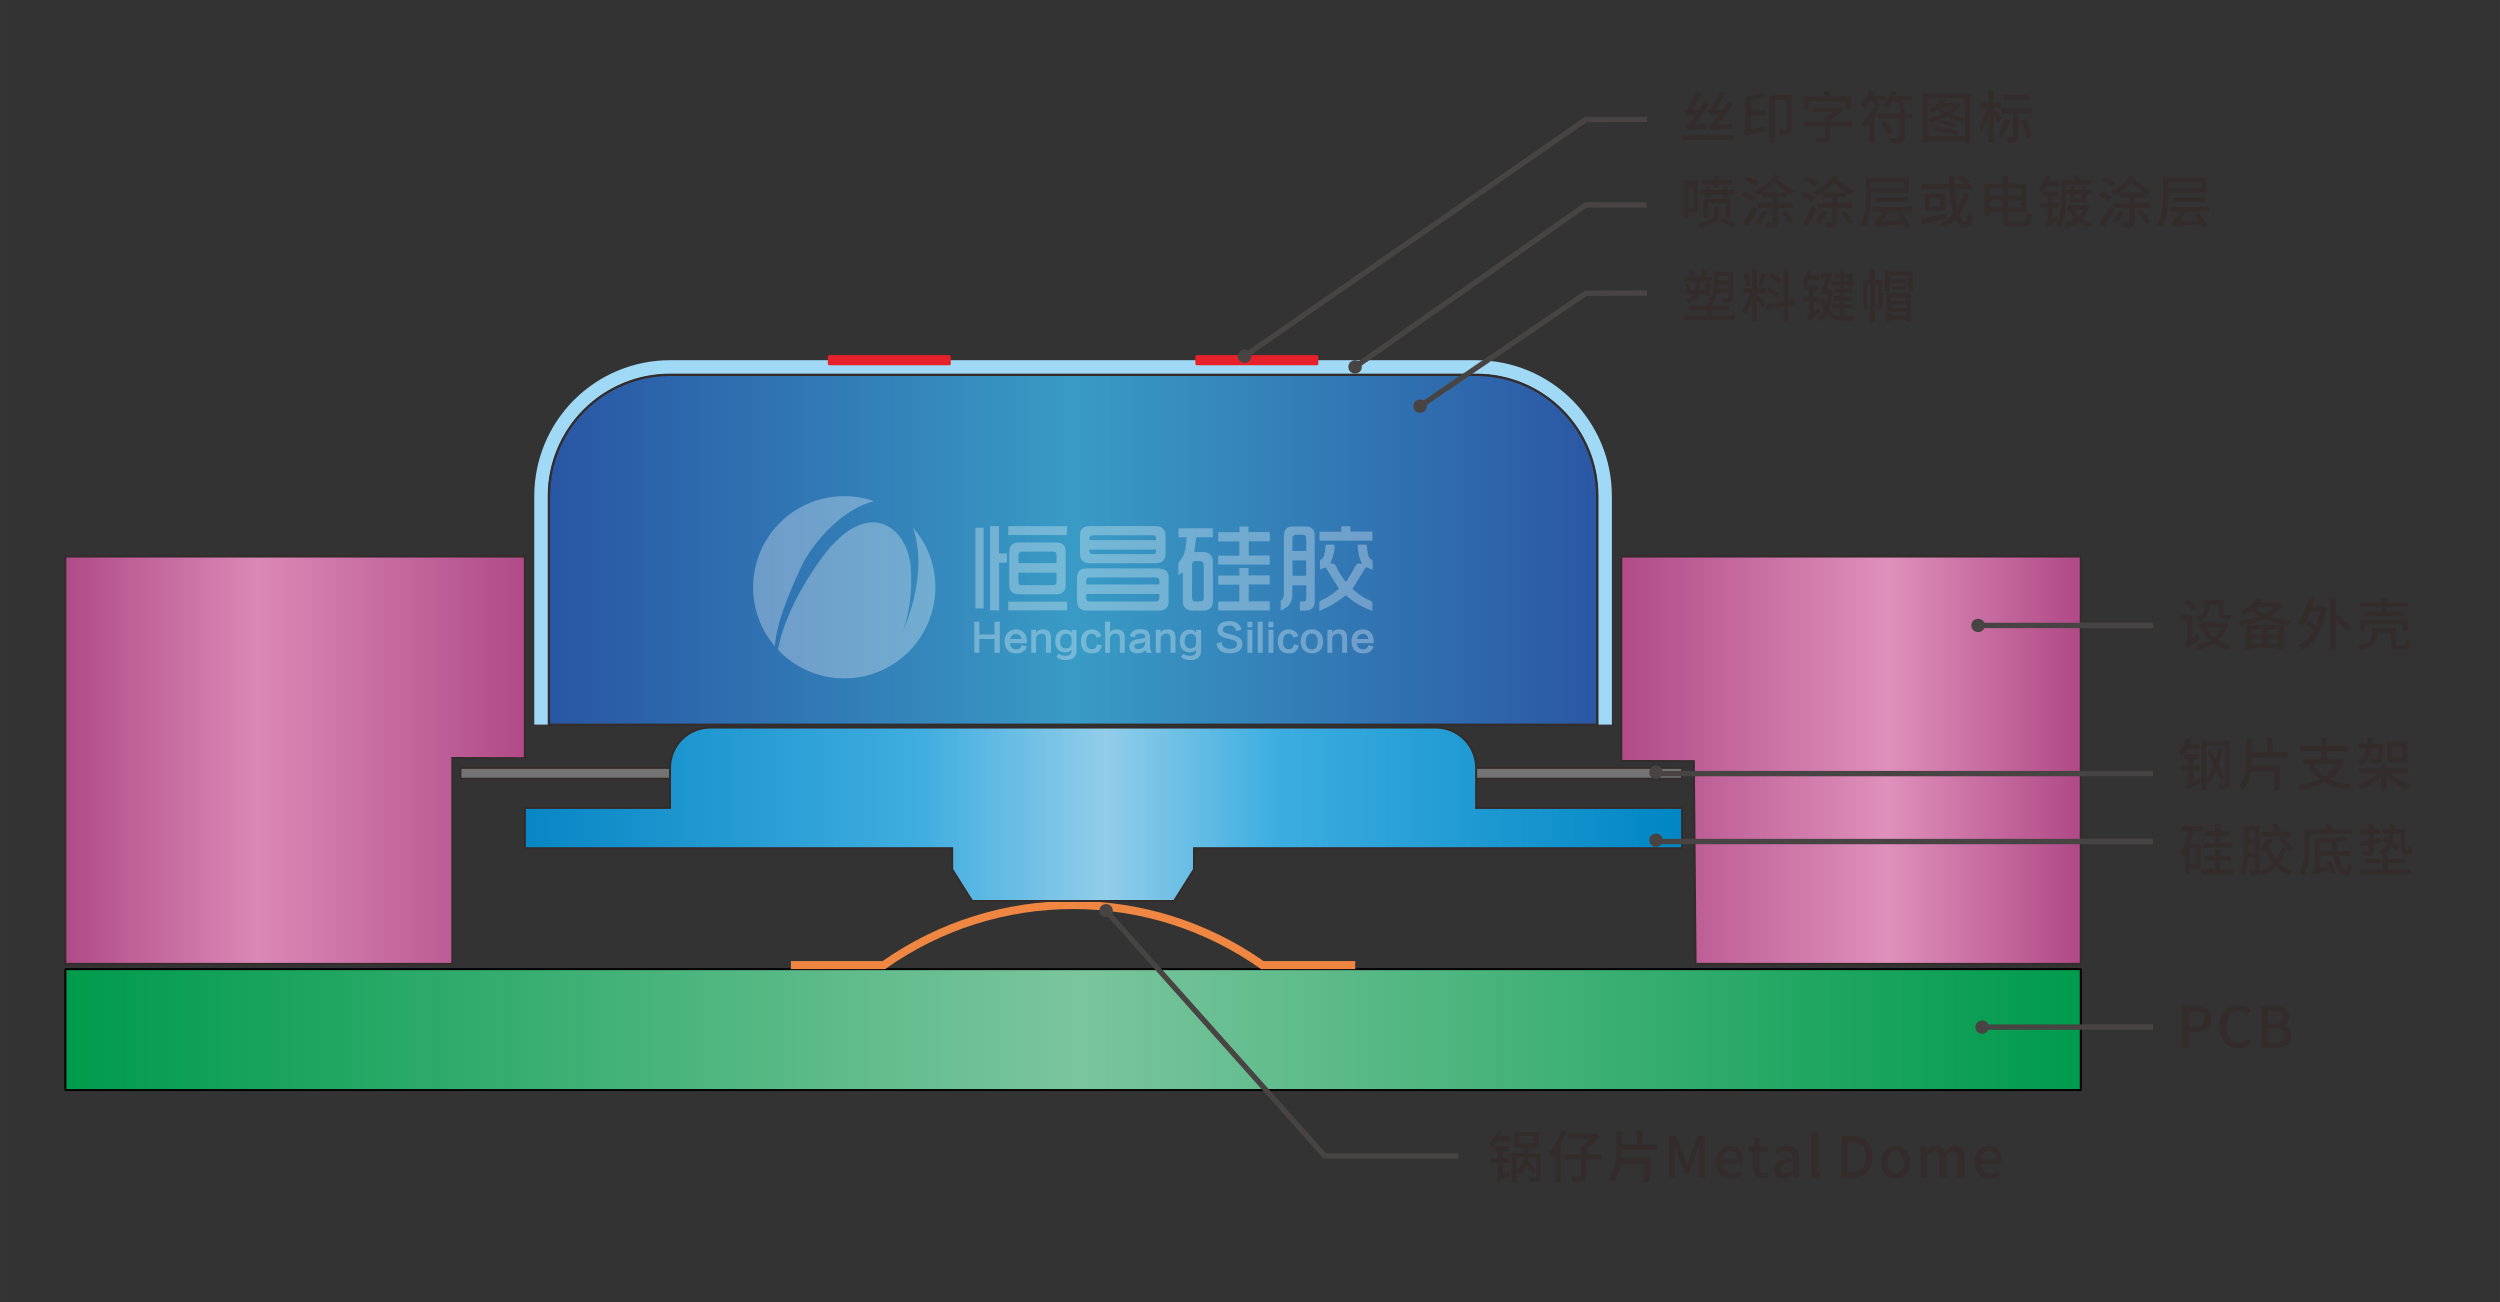 <?xml version="1.0" encoding="UTF-8"?>
<svg xmlns="http://www.w3.org/2000/svg" xmlns:xlink="http://www.w3.org/1999/xlink" xmlns:xodm="http://www.corel.com/coreldraw/odm/2003" xml:space="preserve" width="93.031mm" height="48.461mm" version="1.1" style="shape-rendering:geometricPrecision; text-rendering:geometricPrecision; image-rendering:optimizeQuality; fill-rule:evenodd; clip-rule:evenodd" viewBox="0 0 667391.25 347655.98">
 <rect x="0" y="0" width="667391.25" height="347655.98" fill="#333333" stroke="none"/>
 <defs>
  <style type="text/css">
   
    .str4 {stroke:#474443;stroke-width:1434.77;stroke-miterlimit:22.926}
    .str3 {stroke:#332C2B;stroke-width:546.65;stroke-miterlimit:22.926}
    .str1 {stroke:#A0D9F6;stroke-width:3586.94;stroke-linejoin:bevel;stroke-miterlimit:22.926}
    .str2 {stroke:#E62129;stroke-width:546.65;stroke-linejoin:bevel;stroke-miterlimit:22.926}
    .str0 {stroke:black;stroke-width:546.65;stroke-linejoin:bevel;stroke-miterlimit:22.926}
    .fil0 {fill:none}
    .fil5 {fill:#757475}
    .fil9 {fill:#474443}
    .fil3 {fill:#EF8641}
    .fil2 {fill:#E62129}
    .fil10 {fill:#332C2B;fill-rule:nonzero}
    .fil12 {fill:#FEFEFE;fill-opacity:0.302}
    .fil11 {fill:#FEFEFE;fill-rule:nonzero;fill-opacity:0.302}
    .fil8 {fill:url(#id0)}
    .fil7 {fill:url(#id1)}
    .fil4 {fill:url(#id2)}
    .fil1 {fill:url(#id3)}
    .fil6 {fill:url(#id4)}
   
  </style>
  <linearGradient id="id0" gradientUnits="userSpaceOnUse" x1="17444.71" y1="202939.57" x2="140117.96" y2="202939.57">
   <stop offset="0" style="stop-opacity:1; stop-color:#B04B87"></stop>
   <stop offset="0.42" style="stop-opacity:1; stop-color:#DB88B6"></stop>
   <stop offset="1" style="stop-opacity:1; stop-color:#B04B87"></stop>
  </linearGradient>
  <linearGradient id="id1" gradientUnits="userSpaceOnUse" x1="432812.02" y1="202939.57" x2="555485.27" y2="202939.57">
   <stop offset="0" style="stop-opacity:1; stop-color:#B04B87"></stop>
   <stop offset="0.58" style="stop-opacity:1; stop-color:#DF90BB"></stop>
   <stop offset="1" style="stop-opacity:1; stop-color:#B04986"></stop>
  </linearGradient>
  <linearGradient id="id2" gradientUnits="userSpaceOnUse" x1="146574.44" y1="146771.73" x2="426355.54" y2="146771.73">
   <stop offset="0" style="stop-opacity:1; stop-color:#2956A4"></stop>
   <stop offset="0.502" style="stop-opacity:1; stop-color:#399BC5"></stop>
   <stop offset="1" style="stop-opacity:1; stop-color:#2B57A4"></stop>
  </linearGradient>
  <linearGradient id="id3" gradientUnits="userSpaceOnUse" x1="17444.71" y1="274861.25" x2="555485.27" y2="274861.25">
   <stop offset="0" style="stop-opacity:1; stop-color:#009B4C"></stop>
   <stop offset="0.502" style="stop-opacity:1; stop-color:#7BC59D"></stop>
   <stop offset="1" style="stop-opacity:1; stop-color:#009B4C"></stop>
  </linearGradient>
  <linearGradient id="id4" gradientUnits="userSpaceOnUse" x1="140117.96" y1="221237.97" x2="449050.8" y2="221237.97">
   <stop offset="0" style="stop-opacity:1; stop-color:#0786C5"></stop>
   <stop offset="0.341" style="stop-opacity:1; stop-color:#3FADDF"></stop>
   <stop offset="0.502" style="stop-opacity:1; stop-color:#92CDE9"></stop>
   <stop offset="0.651" style="stop-opacity:1; stop-color:#3CADE0"></stop>
   <stop offset="1" style="stop-opacity:1; stop-color:#0086C4"></stop>
  </linearGradient>
 </defs>
 <g id="图层_x0020_1">
  <rect class="fil0" x="-0.33" width="667391.25" height="347655.98"></rect>
  <polygon class="fil1 str0" points="17444.71,258720.03 555485.27,258720.03 555485.27,291002.47 17444.71,291002.47 "></polygon>
  <path class="fil0 str1" d="M144422.28 193437.78l0 -61050.39c0,-9131.62 3628.55,-17890.92 10087.18,-24349.56 6456.49,-6456.49 15215.79,-10085.03 24347.41,-10085.03l215216.22 0c9133.78,0 17893.08,3628.55 24349.56,10085.03 6458.64,6458.64 10085.03,15219.37 10085.03,24349.56l0 61050.39"></path>
  <polygon class="fil2 str2" points="221265.24,95081.09 253547.67,95081.09 253547.67,97233.26 221265.24,97233.26 "></polygon>
  <polygon class="fil2 str2" points="351664.75,95081.09 319382.31,95081.09 319382.31,97233.26 351664.75,97233.26 "></polygon>
  <path class="fil3" d="M211139.31 256567.87l24463.63 0c30534.88,-21388.19 71189.22,-21388.19 101724.1,0l24463.63 0 0 2152.16 -25145.86 0c-30033.42,-21388.19 -70324.05,-21388.19 -100357.48,0l-25148.02 0 0 -2152.16z"></path>
  <path class="fil4 str3" d="M178856.88 100104.96l215216.22 0c8563.45,0 16773.95,3400.42 22827.98,9456.6 6054.03,6054.03 9454.45,14264.53 9454.45,22825.83l0 61050.39c-37779.77,0 -185296.15,0 -279781.09,0l0 -61050.39c0,-8561.3 3402.57,-16771.8 9456.6,-22825.83 6054.03,-6056.18 14264.53,-9456.6 22825.83,-9456.6z"></path>
  <rect class="fil5 str3" x="122904.89" y="204982.69" width="326143.69" height="2901.11"></rect>
  <path class="fil6 str3" d="M394073.1 204982.69l0 10694.09 54977.7 0 0 10760.81 -130303.38 0 0 5658.03 -5315.84 8432.17 -53933.19 0 -5315.84 -8432.17 0 -5658.03 -114064.6 0 0 -10760.81 38738.92 0 0 -10694.09c0,-2853.77 1134.19,-5591.32 3152.92,-7607.89 2016.58,-2018.73 4754.13,-3152.92 7607.89,-3152.92l193694.6 0c2853.77,0 5591.32,1134.19 7610.05,3152.92 2016.58,2016.58 3150.77,4754.13 3150.77,7607.89z"></path>
  <polygon class="fil7 str3" points="432812.02,148563.76 555485.27,148563.76 555485.27,257315.39 452637.02,257315.39 452181.48,203199.27 432812.02,203150.49 "></polygon>
  <polygon class="fil8 str3" points="140117.96,148563.76 140117.96,202412.29 120748.5,202362.79 120748.5,257315.39 17444.71,257315.39 17444.71,148563.76 "></polygon>
  <line class="fil0 str4" x1="528066.72" y1="166966.18" x2="574759.32" y2="166966.18"></line>
  <line class="fil0 str4" x1="528066.72" y1="274196.95" x2="574759.32" y2="274196.95"></line>
  <circle class="fil9 str4" cx="529142.81" cy="274196.95" r="1076.08"></circle>
  <circle class="fil9 str4" cx="528066.72" cy="166966.18" r="1076.08"></circle>
  <path class="fil10" d="M589830.91 161421.49l2398.94 0 0 2065.36c0,1305.65 258.26,1807.1 1472.8,1807.1l1063.17 0c303.45,0 652.82,-15.07 850.1,-91.11 -45.2,-319.24 -91.11,-819.97 -106.17,-1184.41 -197.28,60.26 -546.65,91.11 -759,91.11l-926.15 0c-228.13,0 -258.26,-152.09 -258.26,-577.5l0 -3416.2 -5041.8 0 0 1639.95c0,1078.23 -303.45,2262.64 -2231.79,3127.81 258.26,197.28 743.93,759.71 911.08,1033.04 2171.53,-1002.19 2627.07,-2657.92 2627.07,-4115.65l0 -379.5zm-3584.07 667.89c-485.67,-621.97 -1533.06,-1594.03 -2353.03,-2261.92l-911.08 865.17c819.97,713.8 1852.29,1731.06 2307.84,2383.88l956.28 -987.13zm-1017.26 8351.82l0 -6180.29 -3325.09 0 0 1351.56 1973.53 0 0 5056.86c0,682.95 -455.54,1184.41 -759,1411.82 258.26,258.26 607.63,850.82 743.93,1184.41 243.19,-318.52 683.67,-682.95 3401.85,-2824.35 -167.15,-273.32 -395.28,-804.91 -516.52,-1169.34l-1518.71 1169.34zm7881.22 -2945.59c-516.52,1063.17 -1230.32,1928.34 -2095.49,2642.14 -911.08,-743.93 -1639.95,-1624.88 -2156.47,-2642.14l4251.96 0zm911.08 -1366.62l-212.35 45.2 -6772.85 0 0 1321.43 911.08 0 -394.56 136.3c591.84,1275.51 1366.62,2384.6 2322.9,3279.9 -1078.23,668.61 -2337.97,1109.08 -3659.39,1382.41 258.26,303.45 561.71,850.1 683.67,1229.6 1472.8,-379.5 2854.48,-926.15 4069.02,-1715.99 1124.15,789.84 2444.86,1382.41 3978.63,1761.9 182.22,-395.28 561.71,-972.06 865.89,-1260.45 -1382.41,-273.32 -2627.07,-743.93 -3690.24,-1397.47 1230.32,-1093.3 2216.73,-2535.25 2779.16,-4403.32l-880.95 -379.5zm9870.53 2004.38l0 1214.54 -2854.48 0 0 -1214.54 2854.48 0zm4221.11 1214.54l-2763.38 0 0 -1214.54 2763.38 0 0 1214.54zm-2763.38 2490.77l0 -1382.41 2763.38 0 0 1382.41 -2763.38 0zm-4312.22 0l0 -1382.41 2854.48 0 0 1382.41 -2854.48 0zm-1457.73 1685.14l1457.73 0 0 -455.54 7075.59 0 0 425.41 1533.77 0 0 -6574.86 -10067.1 0 0 6604.99zm2717.46 -11449.5l4844.52 0c-668.61,668.61 -1533.77,1245.38 -2520.9,1746.12 -987.13,-470.61 -1807.1,-1002.19 -2444.86,-1624.17l121.24 -121.96zm6226.21 -1290.58l-228.13 60.98 -4843.8 0c243.19,-334.3 485.67,-652.82 713.8,-1002.19l-1518.71 -304.17c-774.06,1291.3 -2246.86,2718.18 -4449.24,3720.37 304.17,213.06 744.65,698.74 956.99,1033.04 743.93,-380.22 1427.6,-804.91 2019.45,-1260.45 561.71,531.58 1214.54,1032.32 1943.4,1457.73 -1731.06,652.82 -3674.46,1108.36 -5572.67,1320.71 213.06,334.3 501.45,941.93 607.63,1336.49 2216.73,-349.37 4494.43,-941.21 6483.75,-1883.14 1868.08,835.76 4054.67,1397.47 6332.38,1685.86 197.28,-394.56 561.71,-987.13 880.23,-1305.65 -2034.51,-198 -4008.76,-607.63 -5678.84,-1200.19 1351.56,-835.04 2505.83,-1867.36 3294.96,-3112.74l-941.21 -546.65zm27135.9 2505.83l-4631.45 0 0 1199.47 10781.62 0 0 -1199.47 -4692.43 0 0 -1200.19 5922.03 0 0 -1259.73 -5922.03 0 0 -1260.45 -1457.73 0 0 1260.45 -5861.06 0 0 1259.73 5861.06 0 0 1200.19zm7122.22 5253.43l0 -3127.81 -12770.93 0 0 3127.81 1306.36 0 0 -1913.27 10113.01 0 0 1913.27 1351.56 0zm-2627.07 3599.13c-455.54,0 -546.65,-76.04 -546.65,-501.45l0 -4023.83 -6362.51 0 0 1776.97c0,1244.67 -486.39,2307.84 -3917.65,3006.57 227.41,243.19 561.71,896.02 667.89,1245.38 3796.41,-850.82 4646.52,-2475.7 4646.52,-4191.69l0 -576.78 3584.07 0 0 2779.16c0,1366.62 394.56,1746.12 1731.06,1746.12l1806.38 0c1124.15,0 1488.58,-485.67 1639.95,-2338.68 -364.43,-91.11 -941.21,-303.45 -1229.6,-531.58 -45.91,1381.69 -137.02,1609.82 -546.65,1609.82l-1472.8 0zm-20363.76 -10310.29l-2581.16 0c182.22,-653.54 364.43,-1321.43 516.52,-2004.38l-1412.54 -258.26c-531.58,2611.29 -1442.67,5102.06 -2809.29,6650.9 334.3,212.35 941.93,652.82 1199.47,896.02 804.91,-1033.04 1503.64,-2399.66 2065.36,-3948.5l2612.01 0c-243.19,1457.73 -607.63,2718.18 -1063.17,3842.33 -607.63,-501.45 -1396.75,-1063.17 -2004.38,-1473.51l-850.1 956.99c713.8,516.52 1609.1,1199.47 2231.79,1776.25 -1032.32,1822.16 -2444.86,3097.68 -4190.98,3933.44 379.5,242.48 956.99,819.97 1184.41,1169.34 3294.96,-1715.99 5603.51,-5315.12 6377.57,-11283.07l-1002.19 -303.45 -273.32 45.91zm3751.22 2672.27l0 -4919.84 -1488.58 0 0 13924.49 1488.58 0 0 -8017.52c1077.52,1002.19 2277.71,2201.66 2884.61,3021.64l1199.47 -972.06c-774.06,-956.28 -2383.88,-2398.94 -3568.29,-3416.2l-515.8 379.5z"></path>
  <path class="fil10" d="M582678.56 279738.05l1761.19 0 0 -4236.17 1685.86 0c2429.07,0 4206.04,-1124.15 4206.04,-3568.29 0,-2520.9 -1776.97,-3371 -4267.02,-3371l-3386.07 0 0 11175.46zm1761.19 -5648.71l0 -4114.93 1457.73 0c1776.97,0 2703.12,486.39 2703.12,1959.19 0,1472.8 -850.1,2155.75 -2642.14,2155.75l-1518.71 0zm13103.8 5845.99c1442.67,0 2581.16,-576.78 3477.18,-1609.1l-941.93 -1109.08c-667.89,728.87 -1457.01,1184.41 -2474.99,1184.41 -1973.53,0 -3218.92,-1624.17 -3218.92,-4281.37 0,-2627.07 1336.49,-4236.89 3264.83,-4236.89 911.08,0 1609.82,410.35 2186.6,1002.19l956.28 -1123.43c-682.95,-743.93 -1776.25,-1412.54 -3173,-1412.54 -2824.35,0 -5041.8,2186.6 -5041.8,5830.92 0,3659.39 2156.47,5754.88 4965.76,5754.88zm6133.66 -197.28l3735.44 0c2474.99,0 4282.09,-1063.17 4282.09,-3279.9 0,-1517.99 -926.15,-2383.88 -2201.66,-2657.2l0 -76.04c1002.19,-333.59 1594.03,-1351.56 1594.03,-2414.01 0,-2019.45 -1655.01,-2748.31 -3947.78,-2748.31l-3462.11 0 0 11175.46zm1761.19 -6513.88l0 -3294.96 1548.84 0c1579.69,0 2368.81,440.48 2368.81,1609.1 0,1048.1 -713.8,1685.86 -2414.01,1685.86l-1503.64 0zm0 5132.19l0 -3796.41 1776.97 0c1776.25,0 2748.31,546.65 2748.31,1807.1 0,1366.62 -1002.19,1989.32 -2748.31,1989.32l-1776.97 0z"></path>
  <polyline class="fil0 str4" points="332240.05,95081.09 423336.05,31903.65 439673.12,31879.98 "></polyline>
  <circle class="fil9 str4" cx="332240.05" cy="95081.09" r="1076.08"></circle>
  <polyline class="fil0 str4" points="379100.51,108430.96 423358.29,78282.75 439672.4,78224.64 "></polyline>
  <circle class="fil9 str4" cx="379100.51" cy="108430.96" r="1076.08"></circle>
  <polyline class="fil0 str4" points="361745.47,97952.8 423348.97,54684.29 439532.51,54705.81 "></polyline>
  <circle class="fil9 str4" cx="361745.47" cy="97952.8" r="1076.08"></circle>
  <polyline class="fil0 str4" points="295268.05,243126.9 353623.21,308568.41 389337.63,308583.48 "></polyline>
  <circle class="fil9 str4" cx="295268.05" cy="243126.9" r="1076.08"></circle>
  <path class="fil10" d="M401254.15 313323.26l0 -2946.31 1655.01 0 0 -1259.73 -1655.01 0 0 -1807.1 1578.97 0 0 -1275.51 -4023.83 0 0 1275.51 1108.36 0 0 1807.1 -1958.47 0 0 1259.73 1958.47 0 0 2976.44c0,607.63 -364.43,896.02 -637.76,1048.1 212.35,288.39 470.61,850.1 561.71,1169.34 258.26,-258.26 698.74,-486.39 3219.63,-1761.9 -76.04,-303.45 -182.22,-850.1 -213.06,-1229.6l-1594.03 743.93zm-1533.77 -11601.59c-455.54,1381.69 -1245.38,2688.05 -2156.47,3568.29 228.13,319.24 577.5,1063.17 683.67,1351.56 546.65,-531.58 1078.23,-1229.6 1533.77,-1989.32l3401.13 0 0 -1350.84 -2688.05 0c198,-395.28 364.43,-804.91 486.39,-1200.19l-1260.45 -379.5zm5132.19 7273.59l1929.05 0c-213.06,1260.45 -713.8,2566.09 -1929.05,3690.24l0 -3690.24zm577.5 -5709.69l3993.7 0 0 1944.12 -3993.7 0 0 -1944.12zm5922.03 4495.15l-3279.9 0c15.07,-243.19 15.07,-470.61 15.07,-698.74l0 -743.93 2687.33 0 0 -4160.85 -6620.05 0 0 4160.85 2763.38 0 0 728.87c0,228.13 0,470.61 -15.07,713.8l-3371 0 0 7881.22 1320.71 0 0 -2794.22c304.17,182.22 668.61,500.74 850.82,728.87 865.17,-789.84 1442.67,-1685.86 1791.32,-2596.94 683.67,804.91 1321.43,1715.99 1609.82,2368.81l880.95 -759c-364.43,-819.97 -1260.45,-1943.4 -2141.4,-2824.35 60.98,-273.32 106.17,-516.52 137.02,-789.84l2080.42 0 0 5132.91c0,212.35 -76.04,273.32 -304.17,273.32 -212.35,0 -1032.32,15.07 -1822.16,-15.78 167.15,319.24 349.37,835.76 410.35,1185.12 1169.34,0 1913.27,-15.78 2383.88,-213.06 485.67,-197.28 622.69,-546.65 622.69,-1214.54l0 -6362.51zm5542.54 -6074.12c-774.06,2232.51 -2064.64,4419.11 -3431.26,5861.77 242.48,333.59 652.82,1093.3 774.06,1441.95 379.5,-409.63 728.87,-865.17 1093.3,-1350.84l0 7971.61 1336.49 0 0 -10113.01c591.84,-1078.23 1138.49,-2247.57 1548.84,-3386.07l-1321.43 -425.41zm10629.53 6483.75l-4099.87 0 0 -1548.84c1351.56,-880.23 2809.29,-2125.62 3796.41,-3279.9l-972.06 -698.02 -273.32 91.11 -7258.53 0 0 1305.65 5983.01 0c-789.84,728.87 -1776.25,1487.86 -2687.33,2004.38l0 2125.62 -4221.82 0 0 1351.56 4221.82 0 0 4297.15c0,258.26 -91.11,334.3 -380.22,334.3 -288.39,15.07 -1320.71,15.07 -2322.9,-15.07 197.28,379.5 424.69,1017.26 485.67,1427.6 1351.56,0 2292.77,-30.85 2870.27,-258.26 576.78,-212.35 759,-622.69 759,-1457.73l0 -4328 4099.87 0 0 -1351.56zm5452.14 -1214.54l9475.25 0 0 -1457.73 -3948.5 0 0 -3811.48 -1502.93 0 0 3811.48 -4023.83 0 0 -3462.11 -1473.51 0 0 5041.08c0,2581.88 -212.35,5375.38 -2095.49,7455.81 334.3,228.13 865.89,789.84 1093.3,1124.15 1366.62,-1457.73 1989.32,-3204.57 2247.57,-5041.8l6074.12 0 0 4995.89 1548.84 0 0 -6468.68 -7455.81 0c45.2,-682.95 60.98,-1381.69 60.98,-2065.36l0 -121.24zm12511.95 7455.81l1579.69 0 0 -5527.47c0,-1002.19 -137.02,-2444.86 -213.06,-3462.11l60.98 0 880.95 2581.88 1958.47 5329.47 1093.3 0 1944.12 -5329.47 895.3 -2581.88 60.98 0c-91.11,1017.26 -227.41,2459.92 -227.41,3462.11l0 5527.47 1639.95 0 0 -11176.18 -2035.23 0 -2019.45 5648.71c-258.26,743.93 -470.61,1503.64 -728.87,2262.64l-76.04 0c-258.26,-759 -485.67,-1518.71 -743.93,-2262.64l-2050.29 -5648.71 -2019.45 0 0 11176.18zm16613.26 197.28c1093.3,0 2049.58,-364.43 2824.35,-880.95l-607.63 -1108.36c-607.63,395.28 -1245.38,622.69 -1989.32,622.69 -1442.67,0 -2444.86,-956.28 -2581.16,-2551.03l5421.3 0c45.2,-197.28 75.33,-546.65 75.33,-880.95 0,-2368.81 -1184.41,-3962.85 -3401.13,-3962.85 -1959.19,0 -3811.48,1685.14 -3811.48,4403.32 0,2748.31 1807.1,4358.13 4069.74,4358.13zm-2368.81 -5117.12c167.15,-1472.8 1093.3,-2277.71 2140.68,-2277.71 1215.25,0 1868.08,835.04 1868.08,2277.71l-4008.76 0zm10795.96 5117.12c607.63,0 1169.34,-151.37 1639.95,-303.45l-318.52 -1290.58c-243.19,106.17 -607.63,197.28 -896.02,197.28 -865.17,0 -1214.54,-516.52 -1214.54,-1518.71l0 -4236.17 2171.53 0 0 -1397.47 -2171.53 0 0 -2307.84 -1472.8 0 -198 2307.84 -1290.58 91.11 0 1306.36 1215.25 0 0 4221.11c0,1761.19 652.82,2930.53 2535.25,2930.53zm5497.34 0c1002.19,0 1898.21,-500.74 2657.2,-1154.28l45.91 0 152.09 956.99 1426.88 0 0 -5026.02c0,-2217.44 -956.28,-3538.15 -3036.7,-3538.15 -1336.49,0 -2505.83,546.65 -3371,1093.3l652.82 1184.41c713.8,-455.54 1533.77,-850.1 2414.73,-850.1 1229.6,0 1578.97,850.1 1594.03,1822.16 -3477.18,379.5 -4995.89,1305.65 -4995.89,3097.68 0,1472.8 1017.26,2414.01 2459.92,2414.01zm531.58 -1381.69c-743.93,0 -1305.65,-334.3 -1305.65,-1154.28 0,-941.21 835.04,-1563.9 3310.03,-1867.36l0 2049.58c-682.95,622.69 -1275.51,972.06 -2004.38,972.06zm8640.93 1381.69c424.69,0 728.87,-60.26 941.21,-136.3l-228.13 -1321.43c-151.37,30.13 -212.35,30.13 -288.39,30.13 -212.35,0 -424.69,-166.43 -424.69,-637.76l0 -10234.25 -1731.06 0 0 10143.14c0,1351.56 470.61,2156.47 1731.06,2156.47zm6362.51 -197.28l2991.51 0c3340.87,0 5299.34,-2004.38 5299.34,-5633.64 0,-3644.33 -1958.47,-5542.54 -5390.45,-5542.54l-2900.4 0 0 11176.18zm1761.9 -1442.67l0 -8305.91 1017.26 0c2398.94,0 3689.52,1320.71 3689.52,4114.93 0,2779.16 -1290.58,4190.98 -3689.52,4190.98l-1017.26 0zm12725.02 1639.95c2065.36,0 3933.44,-1594.03 3933.44,-4358.13 0,-2793.51 -1868.08,-4403.32 -3933.44,-4403.32 -2064.64,0 -3932.72,1609.82 -3932.72,4403.32 0,2764.09 1868.08,4358.13 3932.72,4358.13zm0 -1427.6c-1305.65,0 -2125.62,-1168.62 -2125.62,-2930.53 0,-1776.25 819.97,-2960.66 2125.62,-2960.66 1321.43,0 2141.4,1184.41 2141.4,2960.66 0,1761.9 -819.97,2930.53 -2141.4,2930.53zm6667.4 1230.32l1731.06 0 0 -5922.03c698.02,-759 1320.71,-1139.21 1882.42,-1139.21 956.99,0 1397.47,577.5 1397.47,2020.16l0 5041.08 1746.12 0 0 -5922.03c698.74,-759 1305.65,-1139.21 1883.14,-1139.21 941.21,0 1396.75,577.5 1396.75,2020.16l0 5041.08 1746.12 0 0 -5254.15c0,-2125.62 -819.97,-3310.03 -2566.09,-3310.03 -1048.1,0 -1898.21,652.82 -2718.18,1533.77 -364.43,-956.99 -1063.17,-1533.77 -2307.84,-1533.77 -1033.04,0 -1868.08,622.69 -2581.88,1381.69l-45.2 0 -137.02 -1169.34 -1426.88 0 0 8351.82zm18464.83 197.28c1093.3,0 2049.58,-364.43 2824.35,-880.95l-607.63 -1108.36c-607.63,395.28 -1245.38,622.69 -1989.32,622.69 -1442.67,0 -2444.86,-956.28 -2581.16,-2551.03l5421.3 0c45.2,-197.28 75.33,-546.65 75.33,-880.95 0,-2368.81 -1184.41,-3962.85 -3401.13,-3962.85 -1959.19,0 -3811.48,1685.14 -3811.48,4403.32 0,2748.31 1807.1,4358.13 4069.74,4358.13zm-2368.81 -5117.12c167.15,-1472.8 1093.3,-2277.71 2140.68,-2277.71 1215.25,0 1868.08,835.04 1868.08,2277.71l-4008.76 0z"></path>
  <path class="fil10" d="M457647.26 50211.38l1336.49 0 0 -956.99 3386.07 0 0 -1153.56 -3386.07 0 0 -1169.34 -1336.49 0 0 1169.34 -3294.96 0 0 1153.56 3294.96 0 0 956.99zm-2246.86 2551.03l1290.58 0 0 -880.95 3325.09 0 0 880.95 1275.51 0 0 -880.95 1685.86 0 0 -1138.49 -1685.86 0 0 -880.95 -1275.51 0 0 880.95 -3325.09 0 0 -880.95 -1290.58 0 0 880.95 -1655.01 0 0 1138.49 1655.01 0 0 880.95zm6574.86 5314.41l0 -5010.95 -7227.68 0 0 5071.93 1244.67 0 0 -3917.65 4692.43 0 0 3856.67 1290.58 0zm-9869.82 -8579.24l0 5983.01 -1351.56 0 0 -5983.01 1351.56 0zm1123.43 7288.66l0 -8594.3 -3583.35 0 0 9991.05 1108.36 0 0 -1396.75 2474.99 0zm5739.82 -1609.82l-1290.58 0 0 1639.95c0,972.06 -531.58,2156.47 -4601.32,2854.48 289.11,243.19 637.76,698.74 789.84,987.13 4343.06,-896.02 5102.06,-2398.94 5102.06,-3811.48l0 -1670.08zm-106.17 3553.22c911.08,410.35 2975.72,1502.93 3810.76,2034.51l637.76 -1093.3c-606.91,-318.52 -3021.64,-1411.82 -3780.63,-1700.21l-667.89 759zm10674.01 -9975.99c-622.69,-516.52 -1883.14,-1214.54 -2809.29,-1639.95l-926.15 941.21c956.99,470.61 2171.53,1230.32 2748.31,1731.06l987.13 -1032.32zm-880.95 3886.81c-652.82,-470.61 -1897.49,-1123.43 -2854.48,-1533.06l-835.04 1002.19c956.28,439.76 2201.66,1168.62 2794.22,1639.95l895.3 -1109.08zm-591.84 2323.62c-835.04,1639.95 -1928.34,3477.18 -2688.05,4555.41l1184.41 956.28c850.82,-1351.56 1807.1,-3066.83 2551.03,-4570.48l-1047.39 -941.21zm2581.16 1244.67c-500.74,987.13 -1260.45,2126.34 -1974.25,2900.4 319.24,167.15 850.82,561.71 1109.08,774.78 698.02,-819.97 1548.84,-2141.4 2155.75,-3279.9l-1290.58 -395.28zm4980.82 501.45c759,956.28 1639.23,2292.77 2064.64,3112.74l1154.28 -667.89c-410.35,-789.84 -1321.43,-2050.29 -2126.34,-2991.51l-1092.58 546.65zm-2004.38 -10036.97c-1124.15,1868.08 -3234.7,3553.22 -5315.12,4494.43 304.17,289.11 698.74,728.87 880.95,1063.17 470.61,-243.19 941.21,-516.52 1396.75,-804.91l0 1199.47 2612.01 0 0 1594.75 -3947.78 0 0 1290.58 3947.78 0 0 3674.46c0,197.28 -60.98,258.26 -288.39,273.32 -197.28,0 -911.08,0 -1670.08,-30.13 182.22,364.43 409.63,941.21 470.61,1320.71 1062.45,0 1776.25,-30.13 2246.86,-258.26 486.39,-212.35 637.76,-591.84 637.76,-1290.58l0 -3689.52 4023.83 0 0 -1290.58 -4023.83 0 0 -1594.75 2444.86 0 0 -1229.6 -6437.83 0c1168.62,-774.78 2246.86,-1715.99 3142.87,-2763.38 1578.97,1670.08 3051.77,2672.27 4464.3,3461.39 197.28,-394.56 576.78,-865.17 941.21,-1138.49 -1487.86,-682.95 -3112.74,-1624.88 -4691.71,-3264.83 121.24,-182.22 242.48,-348.65 349.37,-515.8l-1184.41 -501.45zm11782.37 2080.42c-622.69,-516.52 -1883.14,-1214.54 -2809.29,-1639.95l-926.15 941.21c956.99,470.61 2171.53,1230.32 2748.31,1731.06l987.13 -1032.32zm-880.95 3886.81c-652.82,-470.61 -1897.49,-1123.43 -2854.48,-1533.06l-835.04 1002.19c956.28,439.76 2201.66,1168.62 2794.22,1639.95l895.3 -1109.08zm-591.84 2323.62c-835.04,1639.95 -1928.34,3477.18 -2688.05,4555.41l1184.41 956.28c850.82,-1351.56 1807.1,-3066.83 2551.03,-4570.48l-1047.39 -941.21zm2581.16 1244.67c-500.74,987.13 -1260.45,2126.34 -1974.25,2900.4 319.24,167.15 850.82,561.71 1109.08,774.78 698.02,-819.97 1548.84,-2141.4 2155.75,-3279.9l-1290.58 -395.28zm4980.82 501.45c759,956.28 1639.23,2292.77 2064.64,3112.74l1154.28 -667.89c-410.35,-789.84 -1321.43,-2050.29 -2126.34,-2991.51l-1092.58 546.65zm-2004.38 -10036.97c-1124.15,1868.08 -3234.7,3553.22 -5315.12,4494.43 304.17,289.11 698.74,728.87 880.95,1063.17 470.61,-243.19 941.21,-516.52 1396.75,-804.91l0 1199.47 2612.01 0 0 1594.75 -3947.78 0 0 1290.58 3947.78 0 0 3674.46c0,197.28 -60.98,258.26 -288.39,273.32 -197.28,0 -911.08,0 -1670.08,-30.13 182.22,364.43 409.63,941.21 470.61,1320.71 1062.45,0 1776.25,-30.13 2246.86,-258.26 486.39,-212.35 637.76,-591.84 637.76,-1290.58l0 -3689.52 4023.83 0 0 -1290.58 -4023.83 0 0 -1594.75 2444.86 0 0 -1229.6 -6437.83 0c1168.62,-774.78 2246.86,-1715.99 3142.87,-2763.38 1578.97,1670.08 3051.77,2672.27 4464.3,3461.39 197.28,-394.56 576.78,-865.17 941.21,-1138.49 -1487.86,-682.95 -3112.74,-1624.88 -4691.71,-3264.83 121.24,-182.22 242.48,-348.65 349.37,-515.8l-1184.41 -501.45zm18736.72 2034.51l0 1579.69 -8685.41 0 0 -1579.69 8685.41 0zm1411.82 2779.16l0 -3978.63 -11524.83 0 0 4419.11c0,2368.81 -106.17,5724.03 -1472.8,8062.72 349.37,136.3 1002.19,500.74 1260.45,713.8 1427.6,-2459.92 1639.95,-6225.49 1639.95,-8791.58l0 -425.41 10097.23 0zm-257.54 2383.88l0 -1230.32 -8534.04 0 0 1230.32 8534.04 0zm1032.32 2596.23l0 -1244.67 -10492.51 0 0 1244.67 2627.07 0c-561.71,1017.26 -1230.32,1898.21 -1487.86,2171.53 -304.17,364.43 -592.56,607.63 -850.82,667.89 182.22,364.43 410.35,1002.19 501.45,1275.51 515.8,-182.22 1275.51,-258.26 7440.02,-698.02 228.13,379.5 410.35,728.87 546.65,1017.26l1321.43 -637.76c-486.39,-896.02 -1488.58,-2429.79 -2277.71,-3568.29l-1245.38 515.8c319.24,471.32 652.82,1017.97 1002.19,1564.62l-5132.19 288.39c682.95,-743.93 1366.62,-1670.8 1943.4,-2596.94l6104.25 0zm20817.15 -1093.3l0 -1852.29 3386.07 0 0 1852.29 -3386.07 0zm3386.07 -4995.17l0 1852.29 -3386.07 0 0 -1852.29 3386.07 0zm4980.1 0l0 1852.29 -3477.18 0 0 -1852.29 3477.18 0zm-3477.18 4995.17l0 -1852.29 3477.18 0 0 1852.29 -3477.18 0zm1017.26 3735.44c-880.95,0 -1017.26,-167.15 -1017.26,-1078.23l0 -1275.51 4919.84 0 0 -7758.54 -4919.84 0 0 -2126.34 -1502.93 0 0 2126.34 -4843.8 0 0 8654.56 1457.73 0 0 -896.02 3386.07 0 0 1245.38c0,2004.38 515.8,2520.9 2383.88,2520.9l3127.81 0c1715.99,0 2155.75,-819.97 2368.81,-3143.59 -425.41,-106.17 -1048.1,-349.37 -1397.47,-606.91 -121.24,1867.36 -273.32,2337.97 -1077.52,2337.97l-2885.33 0zm10765.12 -789.13l0 -2824.35 1746.12 0 0 -1260.45 -1746.12 0 0 -1807.1 1624.88 0 0 -1275.51 -4038.89 0c318.52,-440.48 652.82,-911.08 926.15,-1442.67l3294.96 0 0 -1290.58 -2657.2 0c182.22,-394.56 334.3,-804.19 470.61,-1199.47l-1244.67 -379.5c-425.41,1381.69 -1169.34,2703.12 -2020.16,3583.35 228.13,319.24 562.43,1048.1 683.67,1336.49 167.15,-182.22 334.3,-349.37 500.74,-561.71l0 1229.6 1169.34 0 0 1807.1 -1958.47 0 0 1260.45 1958.47 0 0 2854.48c0,622.69 -394.56,987.13 -682.95,1138.49 212.35,273.32 485.67,850.82 576.78,1199.47l0 -30.13c228.13,-243.19 637.76,-485.67 3021.64,-1807.1 -91.11,-288.39 -212.35,-850.1 -243.19,-1229.6l-1381.69 698.74zm7774.33 -6514.6l0 1199.47 -1731.06 0 0 -1199.47 1731.06 0zm-4069.02 0l1184.41 0 0 2217.44 4069.02 0 0 -2217.44 1306.36 0 0 -1138.49 -1306.36 0 0 -1032.32 -1184.41 0 0 1032.32 -1731.06 0 0 -1032.32 -1153.56 0 0 1032.32 -1184.41 0 0 -1381.69 6620.05 0 0 -1199.47 -2975.72 0c-137.02,-425.41 -334.3,-926.15 -546.65,-1321.43l-1260.45 213.06c152.09,333.59 288.39,728.87 394.56,1108.36l-3477.18 0 0 4403.32c0,2277.71 -121.24,5450.71 -1426.88,7668.15 318.52,121.24 880.23,424.69 1108.36,621.97 1350.84,-2307.84 1563.9,-5861.06 1563.9,-8290.13l0 -683.67zm4524.56 4145.78c-318.52,637.76 -759,1184.41 -1275.51,1685.14 -500.74,-516.52 -926.15,-1078.23 -1244.67,-1685.14l2520.18 0zm896.02 -1184.41l-243.19 45.2 -5026.02 0 0 1139.21 546.65 0c425.41,911.08 956.99,1731.06 1609.82,2429.07 -804.91,531.58 -1715.99,911.08 -2702.4,1169.34 242.48,288.39 561.71,819.97 698.02,1169.34 1093.3,-334.3 2095.49,-804.91 2976.44,-1442.67 789.13,622.69 1700.21,1108.36 2717.46,1457.73 198,-334.3 546.65,-819.97 850.82,-1063.17 -972.06,-273.32 -1853.01,-682.95 -2596.94,-1199.47 880.95,-896.02 1579.69,-2019.45 2004.38,-3401.13l-835.04 -303.45zm7713.35 -6013.14c-622.69,-516.52 -1883.14,-1214.54 -2809.29,-1639.95l-926.15 941.21c956.99,470.61 2171.53,1230.32 2748.31,1731.06l987.13 -1032.32zm-880.95 3886.81c-652.82,-470.61 -1897.49,-1123.43 -2854.48,-1533.06l-835.04 1002.19c956.28,439.76 2201.66,1168.62 2794.22,1639.95l895.3 -1109.08zm-591.84 2323.62c-835.04,1639.95 -1928.34,3477.18 -2688.05,4555.41l1184.41 956.28c850.82,-1351.56 1807.1,-3066.83 2551.03,-4570.48l-1047.39 -941.21zm2581.16 1244.67c-500.74,987.13 -1260.45,2126.34 -1974.25,2900.4 319.24,167.15 850.82,561.71 1109.08,774.78 698.02,-819.97 1548.84,-2141.4 2155.75,-3279.9l-1290.58 -395.28zm4980.82 501.45c759,956.28 1639.23,2292.77 2064.64,3112.74l1154.28 -667.89c-410.35,-789.84 -1321.43,-2050.29 -2126.34,-2991.51l-1092.58 546.65zm-2004.38 -10036.97c-1124.15,1868.08 -3234.7,3553.22 -5315.12,4494.43 304.17,289.11 698.74,728.87 880.95,1063.17 470.61,-243.19 941.21,-516.52 1396.75,-804.91l0 1199.47 2612.01 0 0 1594.75 -3947.78 0 0 1290.58 3947.78 0 0 3674.46c0,197.28 -60.98,258.26 -288.39,273.32 -197.28,0 -911.08,0 -1670.08,-30.13 182.22,364.43 409.63,941.21 470.61,1320.71 1062.45,0 1776.25,-30.13 2246.86,-258.26 486.39,-212.35 637.76,-591.84 637.76,-1290.58l0 -3689.52 4023.83 0 0 -1290.58 -4023.83 0 0 -1594.75 2444.86 0 0 -1229.6 -6437.83 0c1168.62,-774.78 2246.86,-1715.99 3142.87,-2763.38 1578.97,1670.08 3051.77,2672.27 4464.3,3461.39 197.28,-394.56 576.78,-865.17 941.21,-1138.49 -1487.86,-682.95 -3112.74,-1624.88 -4691.71,-3264.83 121.24,-182.22 242.48,-348.65 349.37,-515.8l-1184.41 -501.45zm18736.72 2034.51l0 1579.69 -8685.41 0 0 -1579.69 8685.41 0zm1411.82 2779.16l0 -3978.63 -11524.83 0 0 4419.11c0,2368.81 -106.17,5724.03 -1472.8,8062.72 349.37,136.3 1002.19,500.74 1260.45,713.8 1427.6,-2459.92 1639.95,-6225.49 1639.95,-8791.58l0 -425.41 10097.23 0zm-257.54 2383.88l0 -1230.32 -8534.04 0 0 1230.32 8534.04 0zm1032.32 2596.23l0 -1244.67 -10492.51 0 0 1244.67 2627.07 0c-561.71,1017.26 -1230.32,1898.21 -1487.86,2171.53 -304.17,364.43 -592.56,607.63 -850.82,667.89 182.22,364.43 410.35,1002.19 501.45,1275.51 515.8,-182.22 1275.51,-258.26 7440.02,-698.02 228.13,379.5 410.35,728.87 546.65,1017.26l1321.43 -637.76c-486.39,-896.02 -1488.58,-2429.79 -2277.71,-3568.29l-1245.38 515.8c319.24,471.32 652.82,1017.97 1002.19,1564.62l-5132.19 288.39c682.95,-743.93 1366.62,-1670.8 1943.4,-2596.94l6104.25 0zm-70121.75 561.71c-2426.92,501.45 -4993.02,1033.04 -6663.81,1321.43l273.32 1442.67c1761.9,-379.5 4236.89,-896.02 6508.86,-1427.6l-118.37 -1336.49zm-1774.1 -1882.42l-2718.18 0 0 -2247.57 2718.18 0 0 2247.57zm-4008.76 -3447.05l0 4646.52 5375.38 0 0 -4646.52 -5375.38 0zm10461.66 -242.48c-440.48,1411.82 -1017.26,2717.46 -1731.06,3871.74 -318.52,-1366.62 -546.65,-3021.64 -698.02,-4813.67l4373.19 0 0 -1381.69 -1109.08 0 728.87 -804.91c-546.65,-485.67 -1624.17,-1123.43 -2490.05,-1502.93l-835.04 865.17c789.84,380.22 1700.93,972.06 2262.64,1442.67l-3006.57 0c-45.91,-743.93 -45.91,-1517.99 -45.91,-2292.77l-1525.88 0c15.07,759 30.85,1533.77 76.04,2292.77l-7265.7 0 0 1381.69 7364.7 0c182.22,2383.88 515.8,4616.39 1062.45,6377.57 -956.28,1138.49 -2095.49,2095.49 -3386.07,2809.29 319.24,273.32 880.95,819.97 1093.3,1108.36 1048.1,-652.82 2004.38,-1442.67 2839.42,-2368.81 652.82,1442.67 1518.71,2337.97 2581.16,2337.97 1260.45,0 1761.9,-713.08 2004.38,-3416.2 -394.56,-152.09 -911.08,-500.74 -1214.54,-819.97 -91.11,1959.19 -273.32,2748.31 -637.76,2748.31 -591.84,0 -1169.34,-819.97 -1655.01,-2186.6 1108.36,-1517.99 1974.25,-3294.96 2612.01,-5299.34l-1397.47 -348.65z"></path>
  <path class="fil10" d="M452577.48 76763.32c0,213.06 -15.78,425.41 -45.91,637.76l-1320.71 0 0 -1746.12 -1124.15 0 0 2885.33 2035.23 0c-380.22,561.71 -1033.04,1108.36 -2202.38,1533.77 258.26,197.28 683.67,698.02 850.82,971.34 1609.1,-621.97 2398.94,-1533.06 2763.38,-2505.12l1715.99 0 0 409.63 1169.34 0 0 -3294.96 -1169.34 0 0 1746.12 -1442.67 0c15.07,-212.35 30.13,-394.56 30.13,-606.91l0 -1746.84 3052.48 0 0 -1138.49 -1852.29 0c273.32,-440.48 576.78,-972.06 880.23,-1503.64l-1229.6 -364.43c-197.28,546.65 -607.63,1321.43 -941.93,1868.08l-1609.1 0 591.84 -303.45c-197.28,-440.48 -652.82,-1109.08 -1062.45,-1609.82l-1002.19 485.67c333.59,410.35 698.02,1002.19 880.23,1427.6l-1973.53 0 0 1138.49 3006.57 0 0 1715.99zm8791.58 -3097.68l0 1154.28 -2581.16 0 0 -1154.28 2581.16 0zm-2672.27 3416.92c60.98,-410.35 76.04,-819.97 91.11,-1199.47l2581.16 0 0 1199.47 -2672.27 0zm-1624.88 7091.37l0 -1412.54 4601.32 0 0 -1199.47 -4601.32 0 0 -850.1 45.91 45.2c743.93,-713.8 1168.62,-1639.95 1381.69,-2596.23l2869.55 0 0 1199.47c0,182.22 -60.26,243.19 -258.26,243.19 -166.43,15.07 -789.13,15.07 -1411.82,-15.78 152.09,334.3 334.3,880.95 379.5,1230.32 972.06,0 1609.82,0 2050.29,-212.35 424.69,-213.06 546.65,-577.5 546.65,-1230.32l0 -6848.18 -5132.91 0 0 2975.72c0,1427.6 -167.15,3264.83 -1533.77,4571.19 243.19,106.17 668.61,349.37 926.86,546.65l-1306.36 0 0 941.21 -4525.28 0 0 1199.47 4525.28 0 0 1412.54 -6058.34 0 0 1229.6 13635.38 0 0 -1229.6 -6134.38 0zm18449.77 -9460.19c-500.74,-561.71 -1548.84,-1321.43 -2398.94,-1837.23l-713.8 956.28c865.89,546.65 1898.21,1366.62 2368.81,1959.19l743.93 -1078.23zm-637.76 3614.2c-546.65,-531.58 -1655.01,-1245.38 -2535.25,-1715.99l-668.61 1017.26c896.02,485.67 1974.25,1275.51 2490.77,1822.16l713.08 -1123.43zm-4555.41 -5542.54c-182.22,1032.32 -591.84,2535.25 -911.08,3462.11l896.02 273.32c394.56,-865.89 850.1,-2277.71 1245.38,-3462.11l-1230.32 -273.32zm-3036.7 3446.33c-106.17,-911.08 -425.41,-2322.9 -835.04,-3386.07l-1002.19 258.26c364.43,1078.23 698.02,2505.83 759,3416.92l1078.23 -289.11zm1776.25 2035.23l2368.81 0 0 -1321.43 -2368.81 0 0 -4965.04 -1320.71 0 0 4965.04 -2353.75 0 0 1321.43 1928.34 0c-500.74,1548.84 -1366.62,3355.94 -2186.6,4358.13 228.13,379.5 561.71,1002.19 683.67,1411.82 713.8,-956.28 1411.82,-2505.12 1928.34,-4023.83l0 5815.86 1320.71 0 0 -5800.79c501.45,804.91 1078.23,1761.9 1336.49,2308.55l896.02 -1109.08c-319.24,-455.54 -1776.97,-2307.84 -2232.51,-2793.51l0 -167.15zm10250.03 3051.77l-197.28 -1290.58 -1685.86 288.39 0 -8397.02 -1320.71 0 0 8640.21 -4722.56 850.1 227.41 1306.36 4495.15 -819.97 0 3947.78 1320.71 0 0 -4190.98 1883.14 -334.3zm23203.18 -6589.92l-1973.53 0 0 -2794.22 -1245.38 0 0 2794.22 -1928.34 0 0 8017.52 1062.45 0 0 -6757.07 865.89 0 0 9869.82 1245.38 0 0 -9869.82 926.15 0 0 5254.15c0,121.24 -30.85,151.37 -121.96,166.43 -106.17,0 -364.43,0 -682.95,-15.07 182.22,319.24 334.3,865.89 349.37,1184.41 531.58,0 880.23,-30.13 1153.56,-242.48 289.11,-213.06 349.37,-592.56 349.37,-1063.17l0 -6544.73zm6377.57 4722.56l0 896.02 -4069.02 0 0 -896.02 4069.02 0zm-4069.02 2824.35l0 -941.21 4069.02 0 0 941.21 -4069.02 0zm0 1974.25l0 -987.13 4069.02 0 0 987.13 -4069.02 0zm-1260.45 1578.97l1260.45 0 0 -485.67 4069.02 0 0 485.67 1321.43 0 0 -7501 -6650.9 0 0 7501zm1336.49 -8442.93l3947.78 0 0 -956.28 -3947.78 0 0 956.28zm3947.78 -2885.33l-3947.78 0 0 956.99 3947.78 0 0 -956.99zm-5694.62 -2049.58l0 5223.3 1306.36 0 0 -4145.06 4767.76 0 0 4145.06 1366.62 0 0 -5223.3 -7440.74 0zm-9748.58 1700.93l0 956.28 -1063.17 0 0 -956.28 1063.17 0zm0 2991.51l-1063.17 0 0 -972.06 1063.17 0 0 972.06zm-2186.6 -2035.23l-2232.51 0 0 1063.17 2232.51 0 0 972.06 -1624.88 0 0 1047.39 1624.88 0 0 941.21 -1761.9 0 0 1109.08 1761.9 0 0 1002.19 -2126.34 0 0 1108.36 2126.34 0 0 1624.88 1123.43 0 0 -1624.88 2353.75 0 0 -1108.36 -2353.75 0 0 -1002.19 2095.49 0 0 -1109.08 -2095.49 0 0 -941.21 2140.68 0 0 -2019.45 577.5 0 0 -1063.17 -577.5 0 0 -2019.45 -2140.68 0 0 -1184.41 -1123.43 0 0 1184.41 -1624.88 0 0 1063.17 1624.88 0 0 956.28zm-5558.32 -364.43l0 -1229.6 -2353.03 0c151.37,-410.35 273.32,-850.82 394.56,-1275.51l-1123.43 -304.17c-304.17,1351.56 -850.82,2672.99 -1533.77,3568.29 197.28,273.32 515.8,911.08 622.69,1169.34 424.69,-515.8 819.97,-1184.41 1138.49,-1928.34l2854.48 0zm-1548.84 8534.04l0 -2748.31 1548.84 0 0 -1199.47 -1548.84 0 0 -1883.14 1184.41 0 0 -1199.47 -3294.96 0 0 1199.47 956.99 0 0 1883.14 -1594.75 0 0 1199.47 1594.75 0 0 2824.35c0,743.93 -440.48,1260.45 -713.8,1472.8 212.35,197.28 531.58,622.69 667.89,880.95l0 -45.91 15.07 45.91c228.13,-304.17 607.63,-607.63 2976.44,-2308.55 -136.3,-242.48 -318.52,-743.93 -409.63,-1062.45l-1382.41 941.21zm4404.04 -5967.95l-212.35 30.85 -744.65 0c516.52,-1336.49 1093.3,-3006.57 1548.84,-4404.04l-3112.74 0 15.07 1169.34 1518.71 0c-501.45,1518.71 -1108.36,3203.85 -1578.97,4343.06l2049.58 0c-121.24,1138.49 -318.52,2110.55 -561.71,2976.44 -228.13,-486.39 -425.41,-1033.04 -561.71,-1655.73l-1048.1 380.22c288.39,1077.52 652.82,1958.47 1063.17,2672.27 -440.48,956.28 -1017.26,1670.08 -1731.06,2201.66 258.26,167.15 713.8,546.65 911.08,804.91 607.63,-485.67 1138.49,-1138.49 1578.97,-1959.19 1306.36,1412.54 3022.35,1776.97 4995.89,1776.97l2141.4 0c45.2,-334.3 227.41,-896.02 409.63,-1199.47 -531.58,15.07 -2019.45,15.07 -2444.86,15.07 -1761.19,0 -3386.07,-349.37 -4555.41,-1807.1 501.45,-1351.56 835.76,-3067.55 1017.97,-5178.1l-698.74 -167.15z"></path>
  <path class="fil10" d="M595982.51 225025.78l-3234.7 0 0 -1929.05 2672.99 0 0 -1259.73 -2672.99 0 0 -1913.27 -1396.75 0 0 1913.27 -2703.12 0 0 1259.73 2703.12 0 0 1929.05 -3264.83 0 0 1290.58 7896.28 0 0 -1290.58zm-9642.4 5663.77l-1746.12 0 0 -4190.98 1746.12 0 0 4190.98zm1700.21 -8792.3l0 -1275.51 -5663.77 0 0 1275.51 1837.23 0c-424.69,2156.47 -1077.52,4175.91 -2079.71,5527.47 197.28,394.56 485.67,1275.51 561.71,1624.88 258.26,-303.45 470.61,-637.76 698.02,-1017.26l0 5071.93 1200.19 0 0 -1169.34 2915.46 0 0 -6666.68 -2855.2 0c379.5,-1078.23 652.82,-2201.66 896.02,-3371l2490.05 0zm4677.37 10067.81l0 -2247.57 2900.4 0 0 -1275.51 -2900.4 0 0 -1761.19 -1396.75 0 0 1761.19 -2900.4 0 0 1275.51 2900.4 0 0 2247.57 -3705.31 0 0 1305.65 8564.17 0 0 -1305.65 -3462.11 0zm35078.09 -9354.01l0 -1260.45 -5132.91 0c-182.22,-500.74 -500.74,-1093.3 -804.91,-1548.84l-1335.78 425.41c212.35,318.52 424.69,743.93 591.84,1123.43l-5906.97 0 0 4267.02c0,2217.44 -106.17,5299.34 -1335.78,7440.74 303.45,152.09 926.15,561.71 1168.62,804.91 1336.49,-2308.55 1548.84,-5845.99 1548.84,-8245.65l0 -3006.57 11207.03 0zm-6757.79 7455.81c546.65,1123.43 1154.28,2612.01 1412.54,3492.96l1123.43 -471.32c-258.26,-880.23 -911.08,-2322.9 -1487.86,-3416.2l-1048.1 394.56zm-1746.12 -2885.33l0 -2095.49c1002.19,-45.2 2035.23,-106.17 3052.48,-197.28 45.2,789.84 121.24,1563.9 227.41,2292.77l-3279.9 0zm8048.37 1245.38l0 -1245.38 -3386.79 0c-121.24,-759 -197.28,-1578.97 -242.48,-2414.01 1169.34,-121.96 2246.86,-288.39 3173.72,-501.45l-1078.23 -1062.45c-1853.01,409.63 -5086.99,667.89 -7835.31,774.06l0 7668.15c0,562.43 -364.43,774.78 -637.76,896.02 182.22,243.19 394.56,789.84 455.54,1124.15 303.45,-228.13 759,-395.28 3553.22,-1306.36 -45.91,-303.45 -60.98,-835.04 -45.91,-1214.54l-2004.38 591.84 0 -3310.03 3492.96 0c621.97,3052.48 1806.38,5224.02 3431.26,5224.02 1048.1,0 1503.64,-562.43 1700.93,-2733.96 -349.37,-121.24 -819.97,-394.56 -1108.36,-652.82 -60.98,1427.6 -197.28,2050.29 -501.45,2050.29 -789.13,15.07 -1624.88,-1563.9 -2140.68,-3887.52l3173.72 0zm-15595.29 -6392.64l-3842.33 0 987.13 -379.5c-182.22,-546.65 -652.82,-1321.43 -1093.3,-1883.14l-1290.58 470.61c379.5,546.65 759,1260.45 956.99,1792.03l-3614.2 0 0 1305.65 7896.28 0 0 -1305.65zm-3219.63 2186.6c972.06,972.06 2050.29,2322.9 2505.83,3218.92l1062.45 -850.1c-485.67,-880.95 -1624.17,-2186.6 -2596.23,-3112.74l-972.06 743.93zm-5345.25 2444.86c304.17,212.35 713.8,576.78 926.86,819.97 227.41,-213.06 485.67,-440.48 728.87,-698.74 485.67,1351.56 1108.36,2551.03 1898.21,3599.13 -956.99,971.34 -2171.53,1761.19 -3599.13,2337.97 30.13,-151.37 45.2,-333.59 45.2,-546.65l0 -5511.69zm-2945.59 956.28c30.13,-591.84 30.13,-1138.49 30.13,-1670.08l0 -622.69 1639.95 0 0 2292.77 -1670.08 0zm1670.08 -5769.95l0 2201.66 -1639.95 0 0 -2201.66 1639.95 0zm7213.33 4418.39c-334.3,1139.21 -819.97,2171.53 -1488.58,3067.55 -698.02,-896.02 -1229.6,-1928.34 -1624.17,-3036.7l-926.86 212.35c683.67,-728.87 1306.36,-1563.9 1792.03,-2368.81l-1260.45 -576.78c-546.65,1017.26 -1472.8,2231.79 -2429.79,3006.57l0 -5998.08 -4160.13 0 0 5375.38c0,2201.66 -60.98,5178.1 -1017.26,7288.66 318.52,106.17 865.17,425.41 1123.43,637.76 622.69,-1381.69 896.02,-3218.92 1032.32,-4980.82l1746.12 0 0 3279.9c0,167.15 -60.26,228.13 -227.41,228.13 -152.09,15.07 -622.69,15.07 -1108.36,-15.07 167.15,333.59 333.59,926.15 364.43,1275.51 835.04,0 1366.62,-30.85 1761.19,-258.26 228.13,-121.24 364.43,-319.24 425.41,-592.56 288.39,258.26 667.89,728.87 835.04,1017.97 1442.67,-622.69 2657.2,-1412.54 3659.39,-2399.66 987.13,1017.26 2156.47,1807.1 3553.22,2323.62 213.06,-395.28 622.69,-972.06 956.99,-1245.38 -1397.47,-455.54 -2596.94,-1184.41 -3553.22,-2125.62 835.04,-1063.17 1457.73,-2338.68 1882.42,-3781.35l-1335.78 -334.3zm21152.89 -257.54c622.69,-121.96 1336.49,-273.32 2095.49,-440.48l0 1487.86c0,182.22 -60.26,228.13 -257.54,228.13 -182.22,15.07 -850.82,15.07 -1488.58,0 167.15,348.65 349.37,895.3 395.28,1244.67 986.41,0 1655.01,-30.13 2079.71,-227.41 440.48,-197.28 577.5,-561.71 577.5,-1245.38l0 -1776.25c637.76,-137.02 1275.51,-273.32 1928.34,-395.28l-121.24 -1260.45c-592.56,121.96 -1215.25,243.19 -1807.1,364.43l0 -1335.78 1761.19 0 0 -1291.3 -1761.19 0 0 -1502.93 -1306.36 0 0 1502.93 -2201.66 0 0 1291.3 2201.66 0 0 1594.03c-895.3,167.15 -1731.06,319.24 -2383.88,410.35l288.39 1351.56zm7228.4 4464.3l4691.71 0 0 -1169.34 -4691.71 0 0 -1260.45 -1063.17 0c865.89,-576.78 1472.8,-1290.58 1853.01,-2171.53 637.76,425.41 1199.47,850.1 1578.97,1169.34l713.8 -1123.43c-455.54,-349.37 -1124.15,-804.91 -1868.08,-1260.45 152.09,-637.76 243.19,-1306.36 319.24,-2050.29l1807.1 0c-15.78,3477.18 75.33,5679.56 1700.21,5679.56 941.93,0 1336.49,-455.54 1472.8,-2111.27 -318.52,-91.11 -759,-303.45 -1047.39,-530.87 -30.13,1017.26 -137.02,1411.82 -364.43,1411.82 -561.71,0 -546.65,-2049.58 -425.41,-5678.84l-3066.83 0c15.07,-471.32 30.13,-987.13 45.2,-1518.71l-1320.71 0c-15.78,531.58 -15.78,1047.39 -30.85,1518.71l-1913.27 0 0 1229.6 1837.23 0c-45.2,470.61 -106.17,911.08 -182.22,1336.49 -379.5,-228.13 -728.87,-440.48 -1062.45,-622.69l-683.67 972.06c440.48,257.54 911.08,530.87 1366.62,850.1 -379.5,941.21 -1032.32,1639.95 -2095.49,2186.6 288.39,243.19 667.89,713.8 819.97,1032.32l212.35 -121.24 0 1063.17 -4585.54 0 0 1169.34 4585.54 0 0 1609.1 -5997.36 0 0 1230.32 13529.21 0 0 -1230.32 -6134.38 0 0 -1609.1z"></path>
  <path class="fil10" d="M458376.84 33244.45c1533.77,-1548.84 3082.61,-3513.05 4358.13,-5550.43l-1245.38 -667.89c-440.48,789.84 -941.21,1578.97 -1457.73,2307.84l-2140.68 76.04c941.21,-1305.65 1898.21,-2960.66 2627.07,-4601.32l-1306.36 -515.8c-698.02,1867.36 -1882.42,3856.67 -2246.86,4358.13 -364.43,515.8 -653.54,865.17 -956.99,959.15 167.15,333.59 379.5,992.15 455.54,1265.47 258.26,-106.17 683.67,-182.22 2657.2,-304.17 -682.95,880.95 -1260.45,1564.62 -1563.9,1853.01 -591.84,622.69 -1017.26,1017.26 -1396.75,1093.3 167.15,364.43 379.5,1032.32 455.54,1290.58 424.69,-152.09 1093.3,-228.13 5800.08,-501.45 0,-288.39 45.91,-865.17 106.89,-1244.67l-4145.78 182.22zm-6256.34 76.04c1488.58,-1609.82 2976.44,-3650.07 4206.76,-5732.64l-1276.23 -667.89c-424.69,850.1 -926.15,1715.99 -1457.73,2490.05l-1973.53 76.04c941.21,-1336.49 1882.42,-3036.7 2596.23,-4692.43l-1351.56 -500.74c-652.82,1883.14 -1791.32,3917.65 -2155.75,4418.39 -349.37,531.58 -637.76,880.95 -941.93,974.93 167.15,348.65 380.22,992.15 455.54,1265.47 258.26,-106.89 653.54,-182.22 2520.9,-289.11 -622.69,850.82 -1169.34,1503.64 -1442.67,1792.03 -546.65,637.76 -941.21,1048.1 -1335.78,1139.21 166.43,364.43 394.56,1032.32 470.61,1290.58 394.56,-152.09 1002.19,-228.13 5284.28,-501.45 -15.07,-288.39 30.13,-865.17 91.11,-1244.67l-3690.24 182.22zm-2748.31 2763.38l0 1305.65 13529.93 0 0 -1305.65 -13529.93 0zm66815.31 -1351.56c2080.42,258.26 4676.65,850.1 6119.31,1366.62l622.69 -1017.26c-1503.64,-485.67 -4054.67,-1063.17 -6089.18,-1275.51l-652.82 926.15zm1442.67 -1913.27c1229.6,273.32 2793.51,789.84 3644.33,1199.47l591.84 -896.02c-880.23,-394.56 -2429.79,-880.23 -3644.33,-1123.43l-591.84 819.97zm288.39 -4236.89l3614.2 0c-516.52,471.32 -1139.21,911.8 -1853.01,1306.36 -698.74,-379.5 -1290.58,-835.04 -1761.19,-1306.36zm4798.6 -1138.49l-198 60.98 -3644.33 0c213.06,-258.26 395.28,-516.52 561.71,-789.84l-1153.56 -394.56c-743.93,1168.62 -2019.45,2307.84 -3279.9,3051.77 273.32,197.28 728.87,607.63 941.21,850.82 394.56,-258.26 789.84,-577.5 1184.41,-911.8 410.35,410.35 880.95,789.84 1412.54,1139.21 -1230.32,531.58 -2551.03,926.15 -3811.48,1169.34 258.26,258.26 531.58,819.97 667.89,1154.28 1442.67,-334.3 2961.38,-880.95 4328,-1609.82 1214.54,637.76 2581.16,1123.43 3947.78,1411.82 167.15,-318.52 516.52,-804.19 789.84,-1047.39 -1230.32,-228.13 -2459.92,-576.78 -3584.07,-1063.17 1093.3,-713.8 2004.38,-1548.84 2627.07,-2535.96l-789.13 -485.67zm-8063.43 8913.54l0 -10189.05 9885.6 0 0 10189.05 -9885.6 0zm-1351.56 -11464.57l0 13301.8 1351.56 0 0 -591.84 9885.6 0 0 591.84 1411.82 0 0 -13301.8 -12648.97 0zm28244.26 425.41l-6574.86 0 0 1320.71 6574.86 0 0 -1320.71zm-7318.79 6195.36c-258.26,-379.5 -1548.84,-1989.32 -2004.38,-2490.77l0 -364.43 1867.36 0 0 -1305.65 -1867.36 0 0 -3097.68 -1397.47 0 0 3097.68 -2201.66 0 0 1305.65 1913.27 0c-455.54,1792.03 -1336.49,3857.39 -2247.57,4980.82 243.19,349.37 607.63,972.06 744.65,1351.56 667.89,-896.02 1305.65,-2292.77 1791.32,-3765.57l0 6969.42 1397.47 0 0 -7561.98c455.54,698.74 986.41,1533.77 1214.54,2004.38l789.84 -1123.43zm956.28 258.26c-379.5,1578.97 -1047.39,3218.92 -1852.29,4266.3 318.52,167.15 880.23,531.58 1123.43,744.65 804.91,-1169.34 1563.9,-2961.38 2004.38,-4707.5l-1275.51 -303.45zm7182.48 -1548.84l0 -1321.43 -8063.43 0 0 1321.43 3098.4 0 0 6210.42c0,197.28 -60.98,258.26 -273.32,258.26 -198,15.07 -865.89,15.07 -1579.69,-15.78 197.28,425.41 379.5,1048.1 425.41,1458.45 1047.39,0 1761.19,-30.85 2247.57,-273.32 485.67,-228.13 621.97,-653.54 621.97,-1397.47l0 -6240.55 3523.09 0zm-2733.25 1897.49c683.67,1518.71 1336.49,3492.96 1533.77,4707.5l1290.58 -485.67c-243.19,-1199.47 -941.21,-3128.53 -1639.95,-4616.39l-1184.41 394.56zm-69260.17 -7531.13c-1047.39,515.8 -2824.35,1062.45 -4388.26,1441.95l0 7942.2c0,576.78 -379.5,880.23 -698.02,1017.26 242.48,379.5 500.74,1138.49 591.84,1487.86 425.41,-242.48 1078.23,-440.48 5542.54,-1548.84 -45.91,-303.45 -91.11,-896.02 -76.04,-1320.71l-3917.65 880.23 0 -3659.39 3947.78 0 0 -1366.62 -3947.78 0 0 -2535.96c1396.75,-318.52 2885.33,-728.87 4054.67,-1214.54l-1109.08 -1123.43zm7927.13 713.08l-5891.9 0 0 12877.1 1427.6 0 0 -11479.63 3051.77 0 0 7485.94c0,228.13 -76.04,303.45 -303.45,303.45 -228.13,15.78 -1017.26,15.78 -1837.23,-15.07 227.41,395.28 470.61,1093.3 546.65,1503.64 1062.45,0 1837.23,-30.85 2353.03,-304.17 516.52,-227.41 653.54,-713.08 653.54,-1457.73l0 -8913.54zm4586.26 1792.03l9915.73 0 0 1913.27 1441.95 0 0 -3249.76 -5268.49 0c-213.06,-500.74 -592.56,-1123.43 -972.06,-1624.17l-1381.69 439.76c242.48,349.37 485.67,789.84 682.95,1184.41l-5800.79 0 0 3249.76 1382.41 0 0 -1913.27zm11494.7 5254.15l-5754.88 0 0 -410.35c1290.58,-743.93 2566.09,-1731.06 3492.24,-2672.27l-956.28 -728.87 -319.24 76.04 -6954.35 0 0 1305.65 5526.75 0c-682.95,577.5 -1517.99,1169.34 -2292.77,1548.84l0 880.95 -5754.88 0 0 1351.56 5754.88 0 0 2793.51c0,213.06 -91.11,289.11 -364.43,289.11 -288.39,15.07 -1336.49,15.07 -2292.77,-15.78 227.41,365.15 516.52,1002.91 607.63,1412.54 1244.67,0 2125.62,-15.07 2733.25,-243.19 622.69,-212.35 819.97,-606.91 819.97,-1396.75l0 -2839.42 5754.88 0 0 -1351.56zm11738.61 -5527.47c409.63,592.56 865.17,1305.65 1093.3,1761.19l1229.6 -515.8c-197.28,-319.24 -500.74,-804.91 -819.97,-1245.38l2748.31 0 0 -1184.41 -4524.56 0c136.3,-364.43 288.39,-743.93 409.63,-1123.43l-1351.56 -304.17c-455.54,1473.51 -1275.51,2900.4 -2292.77,3781.35 349.37,197.28 926.15,576.78 1199.47,804.91 501.45,-531.58 1002.19,-1215.25 1427.6,-1974.25l880.95 0zm-6317.31 0c334.3,667.89 743.93,1487.86 941.21,1974.25l1245.38 -425.41c-182.22,-409.63 -485.67,-1002.19 -789.84,-1548.84l2217.44 0 0 -1184.41 -3568.29 0c151.37,-364.43 288.39,-728.87 409.63,-1093.3l-1351.56 -334.3c-455.54,1473.51 -1275.51,2961.38 -2216.73,3902.59 349.37,182.22 926.15,561.71 1199.47,789.84 470.61,-561.71 941.21,-1275.51 1381.69,-2080.42l531.58 0zm258.26 1792.03c-759,1624.88 -2034.51,3233.98 -3294.96,4282.09 288.39,273.32 743.93,896.02 941.21,1184.41 440.48,-394.56 911.08,-865.89 1336.49,-1381.69l0 5496.62 1351.56 0 0 -7364.7c379.5,-576.78 713.08,-1169.34 1002.19,-1761.19l-1336.49 -455.54zm2065.36 4297.15c637.76,941.21 1472.8,2216.73 1882.42,2961.38l1169.34 -713.8c-409.63,-728.87 -1275.51,-1959.19 -1913.27,-2855.2l-1138.49 607.63zm8290.85 -2596.23l-1898.21 0 0 -1549.56 -1381.69 0 0 1549.56 -5709.69 0 0 1290.58 5709.69 0 0 4889c0,258.26 -76.04,334.3 -379.5,334.3 -273.32,15.07 -1275.51,15.07 -2277.71,-15.07 197.28,379.5 409.63,972.06 470.61,1366.62 1335.78,0 2262.64,-30.13 2824.35,-243.19 561.71,-197.28 743.93,-591.84 743.93,-1411.82l0 -4919.84 1898.21 0 0 -1290.58z"></path>
  <line class="fil0 str4" x1="442068.47" y1="206516.47" x2="574759.32" y2="206516.47"></line>
  <circle class="fil9 str4" cx="442068.47" cy="206157.77" r="1076.08"></circle>
  <path class="fil10" d="M587173.71 199943.05l0 -1350.84 -2596.94 0c182.22,-395.28 349.37,-804.91 485.67,-1200.19l-1259.73 -379.5c-455.54,1366.62 -1215.25,2688.05 -2095.49,3568.29 227.41,319.24 591.84,1063.17 682.95,1351.56 546.65,-531.58 1048.1,-1229.6 1487.86,-1989.32l3295.68 0zm-1655.73 2657.92l1533.77 0 0 -1275.51 -4023.83 0 0 1275.51 1154.28 0 0 1807.1 -1989.32 0 0 1259.73 1989.32 0 0 2976.44c0,592.56 -364.43,896.02 -637.76,1048.1 212.35,273.32 470.61,835.04 561.71,1169.34 258.26,-258.26 698.74,-486.39 3218.92,-1761.9 -91.11,-303.45 -182.22,-850.1 -197.28,-1229.6l-1609.82 743.93 0 -2946.31 1837.95 0 0 -1259.73 -1837.95 0 0 -1807.1zm9794.49 -4844.52l-7638.02 0 0 13150.43 1321.43 0 0 -2459.92c303.45,167.15 743.93,455.54 926.15,622.69 607.63,-956.99 1184.41,-2141.4 1700.93,-3416.92 439.76,972.06 804.19,1883.14 1047.39,2642.14l1048.1 -606.91c-319.24,-987.13 -865.89,-2247.57 -1503.64,-3553.22 485.67,-1397.47 926.15,-2900.4 1305.65,-4388.98l-1168.62 -227.41c-243.19,1078.23 -546.65,2140.68 -865.89,3188.79 -455.54,-835.04 -911.08,-1655.01 -1366.62,-2414.73l-972.06 531.58c592.56,1017.26 1230.32,2217.44 1807.1,3386.07 -576.78,1518.71 -1229.6,2915.46 -1958.47,4008.76l0 -9216.99 5010.95 0 0 10204.12c0,213.06 -76.04,288.39 -304.17,304.17 -197.28,0 -880.23,15.07 -1594.03,-30.85 182.22,334.3 364.43,896.02 425.41,1245.38 1077.52,0 1746.12,-30.13 2186.6,-258.26 439.76,-197.28 591.84,-561.71 591.84,-1245.38l0 -11464.57zm5907.69 4510.21l9475.25 0 0 -1457.73 -3948.5 0 0 -3811.48 -1502.93 0 0 3811.48 -4023.83 0 0 -3462.11 -1473.51 0 0 5041.08c0,2581.88 -212.35,5375.38 -2095.49,7455.81 334.3,228.13 865.89,789.84 1093.3,1124.15 1366.62,-1457.73 1989.32,-3204.57 2247.57,-5041.8l6074.12 0 0 4995.89 1548.84 0 0 -6468.68 -7455.81 0c45.2,-682.95 60.98,-1381.69 60.98,-2065.36l0 -121.24zm22488.66 1746.12c-728.87,1336.49 -1806.38,2383.88 -3112.74,3219.63 -1305.65,-850.82 -2338.68,-1929.05 -3051.77,-3219.63l6164.51 0zm1078.23 -1442.67l-258.26 60.98 -3310.03 0 0 -2080.42 5663.77 0 0 -1396.75 -5663.77 0 0 -2156.47 -1457.73 0 0 2156.47 -5618.58 0 0 1396.75 5618.58 0 0 2080.42 -4919.84 0 0 1381.69 1761.19 0 -531.58 197.28c789.84,1518.71 1837.95,2779.16 3128.53,3781.35 -1685.86,774.06 -3629.26,1275.51 -5724.75,1578.97 273.32,319.24 652.82,972.06 759,1351.56 2277.71,-409.63 4434.17,-1047.39 6301.53,-2049.58 1685.86,971.34 3705.31,1609.1 6120.03,1958.47 182.22,-409.63 576.78,-1032.32 880.23,-1366.62 -2140.68,-258.26 -4008.76,-743.93 -5572.67,-1487.86 1670.8,-1199.47 2991.51,-2779.16 3811.48,-4828.73l-987.13 -577.5zm16476.24 -333.59l-2703.12 0 0 -2840.14 2703.12 0 0 2840.14zm1411.82 -4069.74l-5435.64 0 0 5284.28 5435.64 0 0 -5284.28zm-7759.26 1594.03c-106.17,1746.84 -227.41,2460.64 -425.41,2672.99 -106.17,121.24 -227.41,152.09 -439.76,152.09 -228.13,0 -713.8,-15.78 -1245.38,-60.98 182.22,334.3 318.52,865.17 349.37,1245.38 622.69,30.13 1229.6,30.13 1548.84,-30.85 409.63,-45.2 667.89,-151.37 941.21,-440.48 364.43,-424.69 501.45,-1533.77 652.82,-4236.17 15.07,-182.22 30.85,-531.58 30.85,-531.58l-3113.46 0c30.85,-485.67 60.98,-1002.19 91.11,-1533.77l-1350.84 0c-15.78,531.58 -45.91,1063.17 -91.11,1533.77l-2171.53 0 0 1229.6 2019.45 0c-273.32,1533.77 -880.95,2688.05 -2338.68,3462.83 304.17,242.48 698.74,728.87 850.82,1077.52 1791.32,-986.41 2520.18,-2520.18 2839.42,-4540.34l1852.29 0zm8032.59 6605.7l0 -1245.38 -5845.99 0 0 -1305.65 -1457.73 0 0 1305.65 -5906.97 0 0 1245.38 5010.95 0c-1290.58,1351.56 -3371,2581.16 -5329.47,3173.72 303.45,273.32 713.8,804.91 926.15,1139.21 1913.27,-698.74 3917.65,-2005.1 5299.34,-3538.15l0 3811.48 1457.73 0 0 -3781.35c1381.69,1487.86 3371,2718.18 5315.12,3386.07 212.35,-364.43 637.76,-896.02 941.21,-1184.41 -2004.38,-546.65 -4084.8,-1685.14 -5360.32,-3006.57l4949.97 0z"></path>
  <line class="fil0 str4" x1="442068.47" y1="224654.17" x2="574759.32" y2="224654.17"></line>
  <circle class="fil9 str4" cx="442068.47" cy="224295.48" r="1076.08"></circle>
  <g id="_1997231224288">
   <path class="fil11" d="M289946.47 156022.44l19571.05 0c0,-278.35 1.43,-503.61 0,-728.87 -5.74,-896.02 -217.37,-1113.39 -1119.12,-1133.47 -407.48,-9.33 -815.67,-5.02 -1223.15,-5.02 -5300.06,-0.72 -10600.83,-1.43 -15900.89,0.72 -1132.04,0.72 -1334.34,213.78 -1327.88,1358.01 0.72,156.39 0,312.78 0,508.63zm19535.89 2534.53l-19474.2 0c-245.35,2172.97 225.26,2028.05 1691.6,2025.18 5363.19,-12.91 10726.38,-5.02 16088.85,-5.02 1604.08,0 1774.82,-180.06 1723.88,-1807.82 -1.43,-45.2 -12.2,-89.67 -30.13,-212.35zm-9709.84 4448.52c-3193.81,0 -6386.9,2.15 -9580.71,0 -1844.4,-1.43 -2684.46,-846.52 -2688.05,-2702.4 -3.59,-1992.9 -7.17,-3986.52 1.43,-5980.14 7.89,-1736.79 857.28,-2594.07 2581.88,-2595.51 6318.75,-4.3 12638.21,-6.46 18956.96,8.61 510.78,1.43 1041.65,87.52 1527.32,244.63 907.5,293.41 1391.01,1002.19 1395.32,1949.86 8.61,2241.84 14.35,4484.39 -2.87,6726.22 -11.48,1430.47 -912.52,2335.1 -2339.4,2340.84 -3284.2,13.63 -6568.4,4.3 -9851.88,4.3l0 3.59z"></path>
   <path class="fil11" d="M308610.02 146728.68l-17817.03 0c-36.59,923.99 221.67,1201.62 1143.52,1202.34 5226.88,5.02 10454.49,4.3 15682.09,0.72 877.36,-0.72 1053.84,-220.24 991.43,-1203.06zm-17804.12 -2533.81l17796.23 0c109.04,-977.08 -159.98,-1297.75 -1083.97,-1298.47 -5201.78,-3.59 -10404.27,-3.59 -15606.05,0.72 -893.86,0.72 -1182.25,343.63 -1106.21,1297.75zm8929.32 6167.38c-2943.44,0 -5886.16,2.15 -8828.89,-0.72 -1738.23,-1.43 -2581.16,-839.34 -2586.18,-2574.7 -4.3,-1629.9 -11.48,-3259.81 4.3,-4889 13.63,-1553.14 825.71,-2431.94 2375.99,-2439.12 5930.64,-24.39 11861.28,-28.7 17791.93,0.72 1822.16,10.04 2660.07,943.36 2660.79,2765.53 1.43,1539.51 9.33,3079.03 -1.43,4617.82 -11.48,1629.9 -905.34,2518.03 -2520.9,2518.75 -2964.96,2.87 -5931.36,0.72 -8895.6,0.72z"></path>
   <path class="fil11" d="M282065.25 150339.29c0,-751.1 -19.37,-1427.6 5.02,-2103.38 23.67,-659.28 -299.15,-984.26 -922.56,-986.41 -2825.79,-12.2 -5650.86,-22.24 -8475.21,19.37 -262.56,3.59 -719.54,356.54 -744.65,585.39 -91.83,815.67 -35.87,1647.84 -35.87,2485.03l10173.27 0zm-7.89 2531.66l-10182.6 0c0,865.89 10.04,1679.4 -3.59,2492.2 -9.33,565.3 250.37,842.93 811.37,843.65 2851.61,1.43 5703.95,3.59 8555.56,3.59 521.54,0 807.06,-271.17 815.67,-788.41 13.63,-835.04 3.59,-1670.08 3.59,-2551.03zm-5074.8 5785.01c-1608.38,0 -3216.77,4.3 -4824.43,-1.43 -1936.95,-8.61 -2735.4,-803.47 -2736.12,-2712.44 -0.72,-2830.81 -2.87,-5662.34 1.43,-8493.15 2.87,-1807.1 848.67,-2640.7 2668.68,-2641.42 3125.66,-0.72 6251.31,-0.72 9376.97,0.72 226.69,0 454.11,-4.3 678.65,17.93 1728.9,170.02 2345.14,851.54 2345.86,2591.2 2.15,2876.72 2.15,5753.45 0,8629.45 -1.43,1792.75 -816.39,2604.12 -2619.18,2608.42 -1630.62,2.87 -3261.24,0.72 -4891.86,0.72z"></path>
   <path class="fil11" d="M348689.02 149600.38l-3626.39 0 0 4098.43 3626.39 0 0 -4098.43zm6.46 -2518.75c0,-1271.93 32.28,-2489.33 -29.41,-3700.28 -11.48,-219.52 -393.85,-573.91 -632.02,-598.3 -759.71,-77.48 -1538.08,-78.2 -2298.51,-0.72 -255.39,26.54 -670.04,366.58 -681.52,581.8 -65.28,1228.88 -32.28,2464.23 -32.28,3717.5l3673.74 0zm-1682.27 15926.72l0 -2349.44c71.02,-39.46 109.04,-78.91 147.78,-78.91 1536.64,-10.76 1572.51,21.52 1553.86,-1688.01 -9.33,-860.15 -1.43,-1719.58 -1.43,-2631.38l-3713.2 0c0,819.97 28.7,1670.08 -7.17,2518.75 -53.8,1277.67 -344.35,2485.03 -1443.38,3295.68 -475.63,350.8 -1030.17,594.71 -1666.49,954.84 0,-929.73 -6.46,-1672.23 5.74,-2414.01 2.15,-119.09 56.67,-281.22 144.91,-346.5 672.91,-500.02 702.32,-1210.23 700.89,-1953.45 -6.46,-4938.49 -4.3,-9876.99 -0.72,-14816.2 0.72,-360.85 23.67,-723.84 66.72,-1081.82 127.69,-1064.6 779.08,-1777.69 1847.27,-1828.62 1445.54,-68.15 2898.25,-70.3 4343.78,-6.46 1153.56,50.93 1980.71,948.39 1983.58,2101.95 15.78,5957.9 25.83,11915.8 -5.74,17873.71 -8.61,1640.67 -882.39,2418.31 -2526.64,2448.44 -449.8,7.89 -899.6,1.43 -1429.75,1.43z"></path>
   <path class="fil11" d="M318223.01 155187.4c0,1154.28 13.63,2308.55 -2.15,3462.11 -30.85,2176.55 63.85,1897.49 1929.77,1903.23 1016.54,2.87 1201.62,-187.96 1202.34,-1240.36 2.15,-2511.57 0.72,-5023.15 0.72,-7534.72 0,-2011.55 0,-2011.55 -2012.27,-1992.9 -892.43,8.61 -1110.52,219.52 -1116.25,1127.02 -7.17,1425.45 -2.15,2850.9 -2.15,4275.63zm-1426.88 -11755.11l-2188.75 0 0 -2409.7 9167.49 0 0 2402.53 -4429.87 0c-185.09,1330.75 -360.85,2601.96 -548.08,3950.65 844.36,0 1675.82,-3.59 2507.99,0.72 1480.69,7.89 2484.31,984.97 2488.62,2455.62 12.2,3554.65 15.78,7110.74 9.33,10666.12 -2.87,1619.86 -909.65,2499.38 -2537.4,2502.96 -1041.65,2.15 -2083.29,7.89 -3124.94,-1.43 -1398.91,-12.91 -2351.6,-936.91 -2360.92,-2333.66 -16.5,-2580.44 -4.3,-5161.6 -4.3,-7850.37 -417.52,236.74 -772.63,437.61 -1217.41,689.41 0,-1087.56 -10.04,-2075.4 10.76,-3061.81 2.87,-159.98 105.46,-349.37 220.24,-471.32 1158.58,-1231.75 1580.4,-2762.66 1788.45,-4377.5 89.67,-691.56 141.33,-1388.14 218.8,-2162.21z"></path>
   <path class="fil11" d="M352196.33 163112.38c0,-915.39 -37.3,-1636.36 24.39,-2349.44 15.78,-181.5 314.22,-396.72 529.43,-495.71 1739.66,-802.76 3304.29,-1859.47 4687.41,-3122.07 -1173.65,-1884.58 -2338.68,-3753.37 -3523.09,-5653.73 -456.26,161.41 -976.36,345.06 -1564.62,553.11 0,-820.69 -7.89,-1543.82 8.61,-2266.23 2.15,-132.72 75.33,-342.91 170.74,-381.65 956.28,-385.24 965.6,-1286.99 1158.58,-2083.29 75.33,-305.61 114.06,-624.84 126.98,-939.78 46.63,-1148.54 129.85,-952.69 1140.65,-968.47 425.41,-6.46 852.26,-0.72 1267.62,-0.72 192.98,1106.93 -224.54,3060.37 -1045.23,4996.6 27.98,26.54 61.7,79.63 84.65,75.33 861.58,-162.85 1264.04,261.13 1589.73,1029.45 357.98,846.52 893.86,1619.86 1380.97,2408.27 284.09,459.13 624.13,884.54 1065.32,1502.21 839.34,-1401.78 1684.43,-2675.14 2376.7,-4026.7 338.61,-660.71 636.32,-1094.73 1433.34,-931.17 142.04,28.7 299.15,-12.91 542.34,-27.26 -1053.84,-1560.32 -1023.71,-3294.24 -1264.75,-5022.43l2412.57 0c111.91,761.87 212.35,1515.84 334.3,2265.51 114.78,703.04 264.72,1385.99 1042.36,1700.93 124.83,50.93 256.11,261.13 261.13,402.45 25.83,719.54 11.48,1439.8 11.48,2308.55 -674.34,-256.11 -1250.41,-474.91 -1802.79,-684.39 -1184.41,1900.36 -2385.31,3827.98 -3612.76,5798.64 1389.58,1300.62 2967.11,2416.16 4785.69,3157.94 429,175.76 581.8,392.41 549.52,845.8 -41.61,582.52 -10.04,1169.34 -10.04,1814.99 -2732.53,-826.43 -5006.65,-2299.94 -7077.74,-4097 -1128.45,801.32 -2183.73,1657.16 -3340.16,2342.27 -1153.56,684.39 -2406.83,1198.04 -3743.33,1847.99z"></path>
   <polygon class="fil11" points="325197.45,162958.14 325197.45,160574.26 330844.73,160574.26 330844.73,156083.41 325221.85,156083.41 325221.85,153646.45 330864.81,153646.45 330864.81,151637.76 333288.87,151637.76 333288.87,153594.8 338976.31,153594.8 338976.31,156022.44 333359.89,156022.44 333359.89,160525.48 338969.14,160525.48 338969.14,162958.14 "></polygon>
   <polygon class="fil11" points="325209.65,144532.04 325209.65,142085.75 330885.62,142085.75 330885.62,140562.74 333281.69,140562.74 333281.69,142040.56 338977.75,142040.56 338977.75,144504.06 333367.78,144504.06 333367.78,148298.33 338967.71,148298.33 338967.71,150730.99 325208.93,150730.99 325208.93,148338.5 330851.18,148338.5 330851.18,144532.04 "></polygon>
   <polygon class="fil11" points="264291.26,140476.65 266697.38,140476.65 266697.38,147752.39 268807.93,147752.39 268807.93,150216.62 266721.77,150216.62 266721.77,162943.79 264291.26,162943.79 "></polygon>
   <polygon class="fil11" points="260392.26,162435.16 262582.45,162435.16 262582.45,140875.52 260392.26,140875.52 "></polygon>
   <polygon class="fil11" points="269173.08,142837.57 284860.91,142837.57 284860.91,140470.91 269173.08,140470.91 "></polygon>
   <polygon class="fil11" points="269163.04,162936.62 284870.96,162936.62 284870.96,160613 269163.04,160613 "></polygon>
   <polygon class="fil11" points="358057.38,141952.32 358057.38,140496.74 360487.89,140496.74 360487.89,141913.58 366379.08,141913.58 366379.08,144336.2 352247.26,144336.2 352247.26,141952.32 "></polygon>
   <path class="fil12" d="M206669.99 172317.17l0 -5.02 -4.3 0c-55.96,-67.43 -112.63,-135.59 -167.87,-204.46l0 -2.15 -2.15 0c-45.2,-55.96 -91.11,-112.63 -135.59,-169.3l0 -2.87 -2.87 0c-45.2,-56.67 -90.39,-114.06 -135.59,-171.46l0 -0.72 -0.72 0c-175.76,-224.54 -347.93,-451.95 -515.8,-682.95l0 -6.46 -5.02 0 -99 -137.02 0 -1.43 -0.72 0c-81.06,-112.63 -160.69,-226.69 -240.32,-340.76l0 -3.59 -2.15 0 -66.72 -96.85 0 -6.46 -4.3 0 -64.56 -94.7 0 -8.61 -5.74 0c-115.5,-170.02 -228.13,-341.48 -338.61,-514.37l0 -2.87 -2.15 0c-57.39,-89.67 -114.06,-180.06 -170.74,-270.46l0 -5.02 -3.59 0c-56.67,-91.83 -112.63,-183.65 -168.59,-276.19l0 0 0 0c-81.78,-135.59 -162.13,-271.17 -241.04,-408.91l0 -4.3 -2.87 0c-45.91,-78.91 -91.11,-158.54 -135.59,-237.46l0 -4.3 -2.15 0c-57.39,-101.87 -114.06,-205.17 -170.02,-308.48l0 -1.43 -0.72 0c-243.19,-448.37 -472.76,-905.34 -688.69,-1370.21l0 -8.61 -3.59 0 -30.85 -66.72 0 -2.15 -0.72 0c-46.63,-101.15 -92.54,-201.59 -137.02,-303.45l0 -7.17 -3.59 0c-45.2,-102.59 -90.39,-205.89 -134.15,-309.91l0 0 0 0c-23.67,-54.52 -45.91,-109.76 -68.87,-164.28l0 -7.89 -3.59 0 -65.28 -159.26 0 -13.63 -5.74 0 -63.85 -156.39 0 -15.78 -5.74 0c-81.06,-203.74 -159.26,-408.19 -235.3,-614.8l0 -5.74 -2.15 0c-58.11,-159.26 -114.78,-318.52 -170.02,-479.21l0 -3.59 -1.43 0 -33 -96.85 0 -6.46 -2.15 0 -32.28 -97.56 0 -5.74 -2.15 0 -66.72 -203.74 0 -2.87 -1.43 0c-46.63,-145.63 -92.54,-291.26 -136.3,-437.61l0 -10.76 -3.59 0c-34.43,-113.35 -67.43,-228.13 -100.43,-342.19l0 -2.15 -0.72 0c-35.15,-123.39 -68.87,-246.78 -102.59,-370.89l0 -8.61 -2.15 0 -32.28 -121.96 0 -15.78 -4.3 0 -30.13 -116.93 0 -20.8 -5.02 0 -29.41 -115.5 0 -22.24 -5.74 0c-58.83,-237.46 -114.78,-475.63 -166.43,-715.24l0 -8.61 -2.15 0 -32.28 -154.24 0 -18.65 -4.3 0 -30.13 -149.22 0 -22.96 -5.02 0c-47.35,-237.46 -92.54,-476.35 -132.72,-716.67l0 -7.17 -1.43 0 -33.72 -201.59 0 -5.02 -0.72 0c-11.48,-71.74 -22.24,-143.48 -33.72,-215.22l0 -25.83 -3.59 0c-22.96,-154.24 -44.48,-309.19 -65.28,-464.15l0 -18.65 -2.15 0c-11.48,-85.37 -21.52,-170.74 -32.28,-256.82l0 -18.65 -2.15 0c-11.48,-95.41 -22.24,-190.11 -32.28,-285.52l0 -25.11 -2.15 0c-25.83,-243.91 -48.06,-489.98 -66.72,-736.04l0 -56.67 -4.3 0c-11.48,-161.41 -21.52,-322.82 -30.13,-484.95l0 -32.28 -1.43 0c-21.52,-418.95 -33,-840.78 -33,-1265.47 0,-594.71 22.24,-1183.69 63.85,-1767.64l5.02 0 0 -76.76c9.33,-124.11 21.52,-247.5 32.28,-371.61l2.15 0 0 -24.39c19.37,-210.91 40.89,-421.11 66,-630.58l2.87 0 0 -28.7c10.04,-81.78 20.09,-164.28 30.85,-246.78l3.59 0 0 -29.41c10.76,-82.5 22.24,-164.28 33.72,-246.06l0.72 0 0 -5.74c30.85,-217.37 63.85,-434.02 100.43,-649.24l3.59 0 0 -19.37c10.04,-62.41 20.8,-125.54 31.57,-187.96l2.87 0 0 -12.91c9.33,-53.09 20.09,-106.17 29.41,-159.26l5.02 0 0 -24.39c10.76,-60.98 22.24,-121.96 33.72,-182.22l0.72 0 0 -1.43c42.33,-218.8 87.52,-436.89 135.59,-653.54l2.15 0 0 -10.04 28.7 -127.69 5.74 0 0 -22.96c22.24,-96.13 45.2,-191.54 68.87,-287.67l0 0 0 -0.72c11.48,-45.91 21.52,-91.83 33,-137.02l1.43 0 0 -7.17c42.33,-170.74 87.52,-340.76 134.15,-510.06l3.59 0 0 -15.07c11.48,-40.89 22.24,-81.78 33,-122.67l1.43 0 0 -4.3c9.33,-33 19.37,-66 29.41,-99l5.02 0 0 -19.37c21.52,-73.89 43.04,-147.78 64.56,-221.67l4.3 0 0 -15.07c22.96,-75.33 44.48,-151.37 67.43,-226.69l2.15 0 0 -5.02c106.17,-346.5 219.52,-689.41 340.76,-1028.73l3.59 0 0 -10.04 34.43 -93.26 0 0 0 -0.72c33.72,-92.54 68.15,-183.65 102.59,-275.48l0.72 0 0 -2.15c21.52,-56.67 41.61,-114.06 63.13,-170.02l5.74 0 0 -15.78c150.65,-390.26 312.06,-775.5 481.37,-1156.43l1.43 0 0 -2.15 30.13 -66.72 4.3 0 0 -9.33c45.2,-100.43 91.11,-200.87 137.74,-300.59l0 0 0 -1.43 30.85 -67.43 3.59 0 0 -7.89c141.33,-299.87 289.82,-595.43 443.35,-888.13l5.02 0 0 -10.76 30.13 -58.83 4.3 0 0 -7.17 31.57 -61.7 2.87 0 0 -5.02c109.76,-207.32 223.82,-411.78 339.32,-615.52l5.74 0 0 -9.33 33.72 -59.54 0.72 0 0 0c33,-57.39 66,-114.78 99,-172.17l4.3 0 0 -6.46c134.15,-230.28 271.17,-457.69 413.22,-682.95l0 0 0 -0.72c22.24,-34.43 44.48,-68.15 66,-102.59l2.87 0 0 -5.02 63.85 -98.28 5.74 0 0 -8.61c154.96,-241.04 313.5,-479.93 477.06,-715.24l5.02 0 0 -7.89c22.24,-32.28 45.91,-63.85 68.15,-95.41l0.72 0 0 -1.43c56.67,-80.35 113.35,-160.69 170.74,-240.32l2.15 0 0 -2.15c167.15,-232.43 338.61,-461.28 514.37,-687.26l2.15 0 0 -2.87c44.48,-56.67 88.24,-113.35 132.72,-169.3l5.74 0 0 -6.46c34.43,-43.76 67.43,-88.24 102.59,-131.28l0.72 0 0 -0.72c167.87,-209.48 340.76,-416.08 515.8,-619.82l0.72 0 0 -0.72 29.41 -33.72 5.02 0 0 -6.46c68.15,-78.2 134.87,-157.11 203.74,-234.59l3.59 0 0 -4.3c655.69,-741.78 1357.3,-1441.95 2098.36,-2098.36l4.3 0 0 -3.59c89.67,-80.35 180.06,-159.26 271.17,-238.17l4.3 0 0 -3.59c79.63,-68.15 160.69,-135.59 241.04,-203.02l0 0 0 0c68.87,-57.39 137.02,-115.5 206.61,-172.17l0.72 0 0 -0.72c55.96,-45.91 113.35,-91.83 170.74,-137.02l1.43 0 0 -1.43c57.39,-45.91 114.06,-91.83 171.46,-137.02l0.72 0 0 0c43.76,-34.43 86.09,-69.59 129.85,-103.3l7.89 0 0 -6.46c224.54,-174.33 453.39,-343.63 683.67,-510.78l5.74 0 0 -3.59c45.91,-33.72 91.83,-66.72 137.74,-99.72l0 0 0 0c32.28,-22.96 63.13,-45.91 95.41,-68.87l8.61 0 0 -5.74c214.5,-151.37 433.3,-297.72 652.82,-441.91l2.15 0 0 -1.43c123.39,-81.06 246.78,-161.41 371.61,-240.32l7.17 0 0 -4.3c203.02,-128.41 408.91,-252.52 616.24,-374.48l4.3 0 0 -2.87c57.39,-33.72 114.06,-67.43 171.46,-100.43l0.72 0 0 -0.72c80.35,-46.63 160.69,-91.83 241.04,-137.74l0.72 0 0 0c571.04,-321.39 1156.43,-620.54 1754.73,-896.02l2.87 0 0 -0.72c100.43,-46.63 200.87,-92.54 302.02,-137.02l8.61 0 0 -3.59c238.89,-106.17 480.65,-208.04 723.84,-306.32 55.96,-22.96 111.91,-46.63 168.59,-69.59l3.59 0 0 -1.43c147.78,-58.11 297.72,-114.78 446.93,-170.74l0.72 0 0 0c158.54,-59.54 317.8,-116.22 477.78,-172.17l5.02 0 0 -2.15 91.83 -32.28 11.48 0 0 -4.3c29.41,-10.04 57.39,-20.09 86.8,-30.13l16.5 0 0 -5.74c357.98,-121.24 719.54,-234.59 1083.97,-339.32l19.37 0 0 -5.74c76.76,-21.52 154.24,-41.61 231,-63.13l10.04 0 0 -2.87c215.93,-59.54 433.3,-115.5 651.39,-169.3l3.59 0 0 -0.72 136.3 -33.72 1.43 0 0 -0.72c99,-23.67 197.28,-45.91 296.28,-68.15l14.35 0 0 -3.59c270.46,-60.98 542.34,-116.93 815.67,-168.59l11.48 0 0 -2.87c55.96,-10.04 111.91,-21.52 168.59,-31.57l3.59 0 0 -0.72c66,-12.2 132.72,-22.24 199.43,-33.72l7.89 0 0 -1.43c64.56,-11.48 129.85,-22.96 195.13,-33.72l11.48 0 0 -1.43c223.82,-36.59 449.08,-71.02 675.06,-101.87l14.35 0 0 -2.15c86.8,-11.48 174.33,-21.52 261.13,-32.28l14.35 0 0 -1.43c91.11,-11.48 182.93,-22.96 274.04,-33l2.15 0 0 0c233.87,-25.83 468.45,-49.5 704.47,-68.87l53.8 0 0 -3.59c146.35,-11.48 293.41,-21.52 440.48,-30.85l7.17 0 0 -0.72c234.59,-14.35 470.61,-25.83 706.63,-33.72l1638.51 0c114.78,3.59 229.56,8.61 343.63,14.35l0 20.09 362.28 0c144.19,9.33 287.67,19.37 430.43,30.85l0 3.59 41.61 0c101.15,8.61 202.3,17.22 303.45,27.26l0 7.17 75.33 0 200.15 20.8 0 13.63 126.26 0 149.93 17.22 0 17.22 141.33 0 134.15 17.22 0 17.22 130.56 0 110.48 15.78 0 18.65 133.43 0 142.76 21.52 0 12.91 85.37 0 190.11 30.85 0 3.59 25.11 0c118.37,20.09 236.02,40.17 354.39,61.7l0 7.89 42.33 0 129.85 23.67 0 10.76 54.52 0 117.65 22.24 0 12.2 60.26 0 77.48 15.07 0 19.37 93.26 0 79.63 15.78 0 18.65 86.09 0 86.09 18.65 0 15.78 72.46 0 65.28 14.35 0 20.09 89.67 0 82.5 18.65 0 15.78 67.43 0 104.74 24.39 0 10.04 40.17 0 98.28 23.67 0 10.76 44.48 0 127.69 31.57 0 2.87 10.04 0c88.96,22.24 177.19,45.2 265.43,68.87l0 0 1.43 0 101.87 27.26 0 7.17 26.54 0 111.91 30.85 0 3.59 14.35 0 88.96 25.11 0 9.33 34.43 0 68.87 19.37 0 15.07 53.09 0 84.65 25.11 0 9.33 33.72 0 69.59 20.8 0 13.63 46.63 0 56.67 17.22 0 17.22 58.11 0 45.91 14.35 0 20.09 66.72 0 71.02 22.24 0 12.91 39.46 0 63.85 19.37 0 15.07 45.2 0 58.11 18.65 0 15.78 48.78 0 88.96 28.7 0 5.74 16.5 0 86.8 28.7 0 5.74 17.22 0 86.09 28.7 0 5.74 16.5 0c58.11,20.09 116.93,39.46 175.76,60.26 -7310.9,1522.3 -16080.24,10001.1 -19708.78,17974.86 -4081.22,8968.78 -6399.1,15195.7 -6824.51,20738.24 -55.24,-65.28 -110.48,-130.56 -165.72,-197.28z"></path>
   <path class="fil12" d="M223629.03 181039.89l0 -6.46 -90.39 0c-119.09,-9.33 -238.89,-18.65 -357.98,-29.41l0 -5.02 -59.54 0c-210.91,-19.37 -420.39,-41.61 -629.87,-66.72l0 -2.15 -22.96 0c-73.17,-8.61 -145.63,-18.65 -218.09,-27.98l0 -6.46 -55.96 0c-73.17,-10.04 -146.35,-20.09 -219.52,-30.13l0 -5.02 -31.57 0c-70.3,-9.33 -139.89,-20.09 -210.19,-30.13l0 -4.3 -25.11 0c-141.33,-20.8 -281.93,-43.76 -422.54,-67.43l0 -1.43 -6.46 0 -166.43 -28.7 0 -5.74 -30.85 0c-58.83,-10.04 -116.93,-20.09 -175.76,-31.57l0 -2.87 -15.78 0c-52.37,-9.33 -104.02,-20.09 -156.39,-30.13l0 -4.3 -22.24 0 -149.93 -29.41 0 -5.02 -24.39 0c-211.63,-42.33 -421.82,-88.24 -630.58,-136.3l0 -1.43 -6.46 0 -131.28 -30.85 0 -3.59 -15.78 0 -122.67 -29.41 0 -5.02 -21.52 0 -116.22 -28.7 0 -5.74 -22.96 0 -114.78 -28.7 0 -5.74 -22.24 0c-212.35,-54.52 -423.26,-111.91 -632.74,-171.46l0 -0.72 -2.87 0 -100.43 -29.41 0 -5.02 -19.37 0c-73.89,-22.24 -147.78,-43.76 -221.67,-66l0 -3.59 -10.76 0 -93.26 -27.98 0 -6.46 -20.8 0c-177.91,-54.52 -354.39,-111.2 -530.15,-170.02l0 -2.15 -7.17 0 -96.13 -32.28 0 -2.15 -7.89 0 -96.13 -33 0 -1.43 -3.59 0 -99.72 -34.43 0 0 0 0c-92.54,-32.28 -184.37,-64.56 -275.48,-97.56l0 -5.74 -15.78 0 -87.52 -31.57 0 -2.87 -7.89 0c-205.89,-76.04 -409.63,-154.24 -612.65,-234.59l0 -7.17 -16.5 0 -155.67 -62.41 0 -6.46 -15.07 0 -157.83 -64.56 0 -4.3 -8.61 0 -163.56 -68.15 0 -0.72 -1.43 0 -67.43 -28.7 0 -5.74 -12.91 0c-180.78,-77.48 -360.13,-157.11 -538.76,-239.61l0 -1.43 -4.3 0 -64.56 -30.13 0 -4.3 -9.33 0 -59.54 -27.98 0 -6.46 -14.35 0c-391.69,-183.65 -777.65,-376.63 -1157.86,-578.93l0 -7.17 -12.91 0 -55.96 -30.13 0 -4.3 -7.89 0 -60.98 -33 0 -1.43 -2.87 0c-102.59,-55.96 -205.17,-112.63 -307.04,-170.02l0 -2.15 -4.3 0c-79.63,-45.2 -158.54,-89.67 -237.46,-135.59l0 -2.87 -5.02 0c-55.96,-32.28 -111.91,-64.56 -167.15,-96.85l0 -6.46 -10.76 0c-53.8,-31.57 -107.61,-63.85 -161.41,-96.13l0 -7.17 -12.2 0 -56.67 -33.72 0 -0.72 -1.43 0 -101.87 -62.41 0 -6.46 -10.76 0c-53.8,-33 -108.33,-66 -162.13,-99.72l0 -3.59 -6.46 0c-159.26,-99.72 -318.52,-200.87 -475.63,-304.17l0 -6.46 -10.04 0 -93.26 -61.7 0 -7.17 -10.76 0 -93.26 -61.7 0 -7.17 -10.76 0 -92.54 -62.41 0 -6.46 -9.33 0 -93.98 -63.85 0 -5.02 -7.17 0c-31.57,-22.24 -63.85,-43.76 -96.13,-66l0 -2.87 -4.3 0c-114.78,-78.91 -227.41,-159.26 -340.76,-240.32l0 -1.43 -0.72 0 -137.02 -98.28 0 -5.02 -7.17 0c-43.76,-31.57 -86.8,-63.85 -130.56,-96.13l0 -7.17 -9.33 0c-43.04,-31.57 -86.09,-63.13 -128.41,-95.41l0 -7.89 -10.76 0 -126.98 -96.13 0 -7.17 -9.33 0 -129.13 -99 0 -4.3 -5.74 0 -132 -102.59 0 -0.72 -1.43 0c-56.67,-45.2 -114.06,-90.39 -170.74,-136.3l0 -2.15 -2.87 0c-56.67,-45.2 -113.35,-90.39 -169.3,-136.3l0 -1.43 -2.15 0 -32.28 -26.54 0 -7.89 -9.33 0c-54.52,-44.48 -109.04,-88.96 -162.85,-134.15l0 -3.59 -5.02 0c-67.43,-56.67 -134.87,-112.63 -202.3,-170.02l0 -2.15 -2.87 0c-185.09,-157.83 -368.02,-318.52 -548.8,-482.08l0 -0.72 -0.72 0 -33.72 -30.13 0 -4.3 -4.3 0 -30.13 -27.26 0 -7.17 -7.89 0c-137.02,-124.83 -271.89,-250.37 -405.32,-378.06l0 -1.43 -1.43 0c-186.52,-177.19 -369.45,-357.98 -550.24,-540.91l0 -10.76 -10.04 0 -24.39 -24.39 0 -9.33 -9.33 0 -25.11 -25.83 0 -9.33 -8.61 0 -25.83 -26.54 0 -7.89 -7.89 0 -26.54 -27.26 0 -7.17 -7.17 0 -27.26 -27.98 0 -6.46 -6.46 0 -27.98 -29.41 0 -5.02 -4.3 0 -30.13 -31.57 0 -2.87 -2.87 0 -31.57 -33 0 -1.43 -1.43 0c-37.3,-38.74 -74.61,-78.2 -111.91,-117.65l43.76 -226.69 0.72 0 0 -2.87 33.72 -170.02 0 0 0 -2.87 35.15 -169.3 0 0c32.28,-157.83 66.72,-318.52 102.59,-482.08l0.72 0 0 -2.15c32.28,-146.35 66,-294.85 101.15,-446.21l2.15 0 0 -8.61c82.5,-352.24 172.89,-717.39 272.61,-1094.73l2.87 0 0 -10.04 34.43 -127.69 0 0 0 -2.15c33.72,-124.11 68.15,-249.65 103.3,-376.63l0 0 0 -1.43 68.15 -240.32 1.43 0 0 -5.02c22.24,-78.2 45.2,-157.11 68.15,-236.02l0.72 0 0 -2.15c33,-113.35 66,-227.41 101.15,-342.91l2.15 0 0 -7.89c106.89,-355.11 221.67,-720.97 344.35,-1094.73l0 0 0 -1.43 33.72 -101.87 0.72 0 0 -3.59 33.72 -99.72 0.72 0 0 -3.59 33.72 -100.43 0.72 0 0 -2.87 68.87 -203.74 0 0 0 0c66,-192.98 133.43,-388.11 203.74,-586.11l3.59 0 0 -10.04 33.72 -93.26 0.72 0 0 -2.87c44.48,-124.11 89.67,-249.65 136.3,-375.91l1.43 0 0 -5.74c66,-180.06 133.43,-362.28 203.02,-545.93l3.59 0 0 -9.33 101.87 -266.87 2.15 0 0 -5.02 64.56 -167.15 4.3 0 0 -10.04c129.85,-335.02 266.87,-676.5 409.63,-1023.71l3.59 0 0 -8.61 67.43 -164.28 1.43 0 0 -2.87 99.72 -238.17 3.59 0 0 -8.61c132.72,-314.22 269.74,-632.74 413.22,-956.28l0.72 0 0 -2.15 29.41 -66.72 5.02 0 0 -10.76 102.59 -231 0.72 0 0 -1.43 30.85 -67.43 3.59 0 0 -8.61c45.2,-100.43 90.39,-200.87 136.3,-301.3l1.43 0 0 -3.59c154.96,-338.61 315.65,-682.24 482.8,-1030.89l0 0 0 -0.72 33 -68.15 1.43 0 0 -4.3 30.85 -64.56 3.59 0 0 -7.17 30.13 -61.7 4.3 0 0 -9.33 28.7 -59.54 5.74 0 0 -11.48c238.89,-492.85 488.54,-994.3 751.82,-1505.08l6.46 0 0 -12.91 29.41 -55.96 5.02 0 0 -10.76 30.85 -58.11 4.3 0 0 -8.61 30.85 -60.26 3.59 0 0 -5.74 32.28 -63.85 2.15 0 0 -2.87 33.72 -66 0.72 0 0 -0.72c100.43,-193.69 203.74,-388.82 308.48,-585.39l1.43 0 0 -2.15c66.72,-124.83 134.15,-250.37 202.3,-376.63l4.3 0 0 -8.61 33 -60.26 1.43 0 0 -2.87c55.96,-102.59 111.2,-204.46 167.87,-307.76l5.02 0 0 -8.61 33 -60.26 1.43 0 0 -2.87c55.96,-101.87 111.91,-204.46 169.3,-307.04l2.87 0 0 -5.02c55.96,-101.15 114.06,-203.02 170.74,-305.61l1.43 0 0 -2.15c89.67,-159.26 180.06,-319.24 271.89,-479.93l4.3 0 0 -7.17 134.15 -234.59 3.59 0 0 -5.74 135.59 -235.3 2.15 0 0 -3.59 98.28 -168.59 5.02 0 0 -9.33 136.3 -231.72 1.43 0 0 -3.59 100.43 -169.3 2.87 0 0 -5.74c167.87,-282.65 338.61,-568.17 513.65,-855.84l3.59 0 0 -6.46 101.15 -165.72 2.15 0 0 -3.59 103.3 -169.3 0 0 0 -0.72 63.85 -102.59 5.74 0 0 -9.33 100.43 -162.85 2.87 0 0 -3.59c55.96,-91.11 111.91,-181.5 168.59,-271.89l3.59 0 0 -5.74c112.63,-181.5 227.41,-363 343.63,-545.93l0.72 0 0 -1.43c79.63,-125.54 159.98,-251.09 241.04,-378.06l0.72 0 0 -0.72 66 -102.59 2.87 0 0 -4.3 63.85 -99 5.02 0 0 -7.89 61.7 -95.41 7.17 0 0 -11.48 171.46 -264 0.72 0 0 -1.43 67.43 -102.59 1.43 0 0 -2.87 66 -100.43 3.59 0 0 -5.02 63.85 -98.28 5.02 0 0 -7.17c200.87,-305.61 406.04,-613.37 615.52,-923.28l5.02 0 0 -7.89 64.56 -95.41 4.3 0 0 -5.74 66 -97.56 2.87 0 0 -4.3 67.43 -99.72 1.43 0 0 -1.43 233.87 -342.91 7.17 0 0 -10.76 63.85 -92.54 5.02 0 0 -7.17 66.72 -96.13 2.15 0 0 -4.3 68.87 -99.72 0 0 0 0c78.91,-114.78 159.26,-229.56 239.61,-344.35l2.15 0 0 -2.87 128.41 -184.37 111.2 -157.83 1.43 0 0 -1.43c56.67,-80.35 113.35,-159.98 170.02,-239.61l2.15 0 0 -2.87 97.56 -134.87 5.74 0 0 -8.61 68.15 -94.7 1.43 0 0 -1.43 99 -136.3 4.3 0 0 -5.74 96.85 -132.72 6.46 0 0 -8.61c57.39,-77.48 114.78,-155.67 172.17,-232.43l0 0 0 0 102.59 -137.74 0.72 0 0 -0.72 103.3 -137.02 0 0 0 -0.72c78.91,-104.02 157.83,-207.32 236.74,-309.91l5.02 0 0 -6.46 101.87 -131.28 1.43 0 0 -2.15 132.72 -170.02 5.02 0 0 -7.17 130.56 -165 7.17 0 0 -9.33 102.59 -129.13 1.43 0 0 -1.43 137.02 -170.74 0.72 0 0 -0.72c102.59,-127.69 205.89,-253.96 308.48,-378.06l1.43 0 0 -2.15 27.26 -33 7.17 0 0 -7.89 137.02 -164.28 0.72 0 0 -0.72 27.98 -33.72 6.46 0 0 -7.89c56.67,-66.72 112.63,-132.72 169.3,-198.72l3.59 0 0 -4.3c67.43,-79.63 135.59,-158.54 203.74,-236.74l2.87 0 0 -3.59c79.63,-91.83 159.26,-182.93 238.89,-272.61l2.15 0 0 -2.87c91.83,-104.02 183.65,-205.89 275.48,-307.04l0.72 0 0 -0.72 30.85 -33.72 3.59 0 0 -4.3 27.26 -30.13 7.17 0 0 -7.89 24.39 -26.54 10.04 0 0 -11.48c103.3,-112.63 206.61,-223.82 309.91,-333.59l0 0 0 0 32.28 -34.43 2.15 0 0 -2.15c416.08,-440.48 828.58,-852.97 1237.49,-1238.93l3.59 0 0 -2.87 33 -31.57 1.43 0 0 -1.43c111.91,-104.74 223.11,-207.32 335.02,-308.48l10.04 0 0 -9.33 27.98 -25.11 6.46 0 0 -5.74 32.28 -28.7 2.15 0 0 -2.15c103.3,-93.26 205.89,-184.37 309.19,-274.04l0.72 0 0 -0.72c80.35,-69.59 159.98,-138.46 239.61,-205.89l1.43 0 0 -1.43c54.52,-45.91 109.04,-91.11 163.56,-136.3l9.33 0 0 -7.89 32.28 -26.54 2.15 0 0 -2.15c55.24,-45.91 110.48,-91.11 165.72,-135.59l6.46 0 0 -5.74c55.24,-44.48 109.76,-88.96 165,-132.72l7.17 0 0 -5.74c146.35,-116.22 292.69,-229.56 437.61,-338.61l10.76 0 0 -7.89 128.41 -95.41 9.33 0 0 -7.17 132 -96.13 5.74 0 0 -5.02c45.91,-33 91.83,-66 137.02,-99l0.72 0 0 -0.72c33,-22.96 65.28,-45.2 97.56,-68.15l6.46 0 0 -4.3c114.78,-81.06 229.56,-159.98 344.35,-236.74l0 0 0 0c87.52,-58.83 175.04,-116.22 262.56,-172.17l12.91 0 0 -8.61 95.41 -60.26 8.61 0 0 -5.74 100.43 -63.13 2.87 0 0 -2.15c112.63,-70.3 225.98,-138.46 337.89,-205.17l6.46 0 0 -3.59c57.39,-33.72 114.78,-66.72 171.46,-99.72l1.43 0 0 -0.72 58.83 -33.72 10.04 0 0 -5.74c78.91,-44.48 158.54,-88.96 237.46,-132l3.59 0 0 -2.15 60.26 -32.28 8.61 0 0 -5.02c202.3,-108.33 403.17,-210.19 602.61,-305.61l17.93 0 0 -8.61 54.52 -25.83 14.35 0 0 -6.46 60.26 -27.98 8.61 0 0 -3.59 65.28 -30.85 3.59 0 0 -1.43c104.02,-47.35 207.32,-92.54 310.63,-136.3l0 0c54.52,-22.96 109.76,-46.63 164.28,-68.87l7.89 0 0 -2.87c55.24,-22.24 109.76,-44.48 164.28,-66l7.89 0 0 -2.87 82.5 -31.57 20.8 0 0 -7.89c54.52,-20.8 109.04,-41.61 163.56,-60.98l9.33 0 0 -3.59c131.28,-47.35 261.85,-92.54 392.41,-134.15l20.8 0 0 -7.17 88.24 -27.26 15.07 0 0 -5.02 97.56 -30.13 5.74 0 0 -1.43c78.2,-23.67 156.39,-45.91 233.87,-67.43l7.89 0 0 -1.43c134.15,-37.3 266.87,-71.02 399.58,-101.87l13.63 0 0 -2.87c45.91,-10.76 92.54,-21.52 137.74,-31.57l35.15 0 0 -7.17c43.76,-9.33 87.52,-18.65 131.28,-27.26l6.46 0 0 -1.43c127.69,-25.11 254.67,-47.35 380.93,-67.43l32.28 0 0 -5.02c68.15,-10.76 136.3,-20.8 203.74,-29.41l38.02 0 0 -5.02c88.24,-10.76 176.48,-20.8 264,-29.41l11.48 0 0 -1.43c154.96,-15.07 309.19,-25.83 461.28,-33l159.26 0 0 -5.74c80.35,-2.15 160.69,-3.59 240.32,-3.59 58.11,0 115.5,1.43 173.61,2.87l0 6.46 200.15 0c118.37,5.02 235.3,12.2 350.8,22.96l0 11.48 127.69 0c154.24,15.78 307.04,35.15 458.41,59.54l0 9.33 55.96 0c38.74,6.46 77.48,13.63 116.22,20.8l0 13.63 79.63 0c30.85,5.74 61.7,12.91 93.26,19.37l0 15.07 72.46 0c45.2,10.04 89.67,19.37 134.15,29.41l0 5.02 21.52 0c132,30.85 262.56,65.28 392.41,101.87l0 1.43 4.3 0c33,10.04 66,19.37 99,29.41l0 5.02 16.5 0 86.8 27.26 0 7.17 23.67 0c26.54,8.61 53.09,17.22 79.63,25.83l0 8.61 26.54 0c25.83,8.61 50.93,17.93 76.76,27.26l0 7.89 22.96 0c26.54,9.33 53.8,17.93 80.35,27.26l0 7.17 18.65 0c28.7,10.04 56.67,21.52 84.65,32.28l0 2.15 5.74 0c114.06,43.04 227.41,87.52 339.32,135.59l0 2.15 4.3 0 64.56 27.98 0 6.46 14.35 0 54.52 24.39 0 10.04 21.52 0 47.35 21.52 0 12.91 29.41 0 39.46 18.65 0 15.78 33 0c46.63,22.24 93.26,45.2 139.89,68.15l0 0.72 1.43 0 67.43 33.72 0 0.72 0.72 0c104.02,53.09 207.32,109.04 309.19,167.15l0 5.02 10.04 0 58.83 33.72 0 0.72 2.87 0 100.43 59.54 0 10.04 15.78 0 53.09 31.57 0 2.87 4.3 0c33,20.09 66.72,39.46 99.72,60.26l0 8.61 12.91 0c30.13,18.65 60.26,38.02 90.39,57.39l0 11.48 17.22 0c17.22,10.76 34.43,21.52 51.65,33l0 1.43 2.15 0c33.72,22.24 67.43,45.2 101.15,68.15l0 0.72 0.72 0c81.06,54.52 161.41,111.2 240.32,168.59l0 3.59 5.74 0c44.48,32.28 88.24,64.56 132.72,97.56l0 5.74 7.89 0 25.83 20.8 0 13.63 18.65 0c28.7,22.24 57.39,43.04 85.37,65.28l0 3.59 5.02 0 29.41 22.96 0 12.2 14.35 0c41.61,32.28 82.5,66 123.39,99.72l0 3.59 4.3 0 30.13 23.67 0 10.76 12.91 0c53.09,44.48 106.17,89.67 159.26,135.59l0 2.15 2.15 0c128.41,110.48 253.96,225.26 377.35,342.91l0 1.43 1.43 0 33 31.57 0 3.59 3.59 0 30.85 30.13 0 3.59 4.3 0 30.13 30.13 0 5.02 4.3 0 30.13 29.41 0 5.02 4.3 0 30.13 29.41 0 5.02 5.02 0 29.41 29.41 0 5.02 5.02 0 29.41 29.41 0 5.02 4.3 0 30.13 30.85 0 3.59 3.59 0 30.85 32.28 0 2.15 2.15 0 32.28 33.72 0 0.72 0.72 0c93.26,97.56 185.09,197.28 275.48,299.15l0 10.76 9.33 0 25.11 28.7 0 5.74 5.02 0 29.41 33.72 0 0.72 0.72 0c45.91,53.8 91.83,106.89 137.02,161.41l0 11.48 9.33 0 25.11 29.41 0 5.02 3.59 0c45.2,54.52 89.67,109.04 134.15,165l0 7.17 5.74 0c80.35,99.72 158.54,201.59 236.02,304.89l0 5.02 3.59 0 65.28 88.24 0 15.78 10.76 0 23.67 32.28 0 2.15 1.43 0c22.24,30.85 45.2,61.7 67.43,93.26l0 10.04 7.17 0c20.8,29.41 40.89,58.83 61.7,88.96l0 14.35 10.04 0c30.85,45.2 62.41,89.67 93.26,135.59l0 2.15 1.43 0c22.96,33.72 45.2,68.15 67.43,101.87l0 1.43 0.72 0c22.96,34.43 45.91,68.87 68.15,103.3l0 0 0 0c35.15,54.52 69.59,109.04 103.3,163.56l0 9.33 5.74 0 63.85 101.15 0 2.15 0.72 0 33 55.24 0 13.63 8.61 0c20.09,33.72 40.89,66.72 60.98,101.15l0 2.15 1.43 0 33 55.96 0 12.91 7.17 0c32.28,55.24 64.56,111.2 96.13,167.15l0 5.02 2.87 0 31.57 55.96 0 12.91 7.17 0c44.48,79.63 87.52,159.98 130.56,240.32l0 1.43 0.72 0 33.72 64.56 0 4.3 2.15 0 32.28 61.7 0 7.17 3.59 0 30.85 58.83 0 10.04 5.74 0 28.7 58.11 0 10.76 5.74 0 28.7 58.83 0 10.04 5.74 0 28.7 58.83 0 10.04 5.02 0 29.41 59.54 0 10.04 5.02 0 29.41 62.41 0 6.46 2.87 0 31.57 66.72 0 2.15 1.43 0c95.41,202.3 187.24,407.48 274.76,615.52l0 5.02 2.15 0 32.28 79.63 0 23.67 9.33 0 25.11 60.98 0 7.89 2.87 0 31.57 76.76 0 26.54 10.76 0 23.67 61.7 0 7.17 2.87 0 31.57 82.5 0 20.8 8.61 0 25.83 68.15 0 0.72 0.72 0 33.72 92.54 0 10.76 4.3 0c45.91,125.54 90.39,251.09 133.43,377.35l0 2.15 0.72 0c11.48,33 22.96,66 34.43,99l0 4.3 1.43 0c10.76,33.72 21.52,67.43 32.28,101.87l0 1.43 0.72 0c23.67,71.02 46.63,142.04 68.87,213.78l0 27.98 7.89 0 26.54 85.37 0 17.93 5.02 0 29.41 94.7 0 8.61 2.15 0c60.26,205.17 116.93,411.78 170.02,620.54l0 34.43 8.61 0 25.83 104.74 0 33 7.89 0 26.54 109.76 0 27.98 6.46 0 27.98 121.96 0 15.78 3.59 0c35.87,157.11 68.87,314.93 99.72,473.48l0 9.33 2.15 0c10.76,55.96 22.24,111.91 32.28,167.87l0 38.74 7.17 0c9.33,52.37 18.65,104.02 27.26,156.39l0 50.93 9.33 0 25.11 152.8 0 53.8 8.61 0c8.61,55.24 17.93,109.76 25.83,165l0 41.61 6.46 0c9.33,67.43 19.37,134.87 28.7,202.3l0 5.02 0 0c12.2,88.96 23.67,177.91 34.43,266.87l0 43.04 5.02 0c10.76,88.96 20.09,177.91 29.41,266.87l0 77.48 7.89 0c9.33,99 17.93,197.28 26.54,296.28l0 48.78 3.59 0c5.74,83.22 12.2,165.72 17.93,248.93 4.3,73.17 8.61,144.19 12.91,216.65l0 51.65 2.87 0c11.48,198 22.24,394.56 31.57,589.69l0 203.02 9.33 0c10.04,235.3 17.93,467.74 25.11,698.74l0 59.54 1.43 0c25.11,897.45 25.83,1759.75 4.3,2585.46l-5.74 0 0 200.15c-7.89,270.46 -18.65,536.61 -30.85,799.17l-3.59 0 0 73.89c-9.33,184.37 -19.37,366.58 -30.13,546.65l-4.3 0 0 74.61c-8.61,137.02 -17.93,273.32 -27.98,408.19l-6.46 0 0 93.26c-10.04,130.56 -20.09,260.41 -30.85,388.82l-3.59 0 0 44.48c-20.8,241.76 -43.04,479.93 -66.72,713.8l-2.15 0 0 27.98c-10.04,94.7 -20.09,188.67 -30.13,282.65l-5.02 0 0 40.89c-9.33,90.39 -20.09,180.06 -30.13,269.02l-4.3 0 0 33 -33 277.63 -1.43 0 0 7.89c-20.8,171.46 -43.04,341.48 -66,508.63l-2.87 0 0 19.37 -30.85 222.39 -3.59 0 0 21.52c-10.76,73.89 -20.8,147.06 -31.57,219.52l-2.87 0 0 17.22 -29.41 189.39 -5.02 0 0 35.15 -33 206.61 -1.43 0 0 10.04c-22.24,136.3 -44.48,270.46 -67.43,403.17l-1.43 0 0 9.33c-21.52,124.83 -43.76,248.22 -66,370.17l-2.87 0 0 17.22c-22.24,122.67 -45.2,243.19 -68.15,361.56l-0.72 0 0 5.02 -33 167.87 -1.43 0 0 7.17c-22.96,114.06 -45.91,225.98 -68.87,337.17l0 0 0 0.72c-22.24,104.74 -44.48,208.04 -66,309.19l-3.59 0 0 13.63c-21.52,100.43 -43.76,199.43 -66,297l-2.87 0 0 12.2c-44.48,196.56 -89.67,388.11 -135.59,573.91l-2.15 0 0 7.17 -32.28 130.56 -2.15 0 0 8.61 -32.28 129.13 -2.15 0 0 7.17 -33.72 130.56 -0.72 0 0 2.87c-68.87,264.72 -137.74,516.52 -206.61,755.41 -33.72,118.37 -67.43,233.15 -101.15,345.06l-2.15 0 0 7.89c-45.91,152.8 -91.83,299.15 -136.3,440.48l-2.15 0 0 4.3 -31.57 99 -2.87 0 0 7.89c-71.02,219.52 -139.89,423.98 -205.89,612.65l-0.72 0 0 0.72c-47.35,134.15 -92.54,259.69 -137.02,378.06l-0.72 0 0 2.87c-313.5,842.21 -537.32,1284.84 -545.93,1300.62 48.78,-93.98 7514.63,-14705.01 3101.27,-28309.54 91.11,105.46 181.5,212.35 271.17,319.24l0 7.17 6.46 0 27.98 33.72 0 0.72 0.72 0c45.91,55.24 91.83,111.2 137.02,166.43l0 6.46 5.02 0c138.46,169.3 274.76,340.04 408.91,512.93l0 3.59 2.87 0 100.43 131.28 0 7.17 5.02 0 98.28 129.13 0 8.61 5.74 0c103.3,136.3 204.46,274.76 304.17,413.22 81.78,113.35 162.13,226.69 241.76,341.48l0 3.59 2.15 0 66.72 96.85 0 6.46 4.3 0c139.17,203.02 276.19,408.91 409.63,616.24l0 4.3 2.15 0c57.39,88.96 114.06,178.63 170.02,268.3l0 7.17 4.3 0c56.67,91.11 112.63,182.22 167.87,273.32l0 2.87 1.43 0 101.87 170.02 0 2.15 1.43 0c45.91,77.48 91.11,154.96 136.3,233.15l0 7.89 5.02 0 98.28 172.17 0 0 0.72 0 34.43 60.98 0 8.61 4.3 0c44.48,79.63 88.96,159.26 133.43,239.61l0 1.43 0.72 0c93.26,170.74 185.09,342.91 274.76,515.8l0 1.43 0.72 0 33.72 65.28 0 3.59 2.15 0 32.28 64.56 0 4.3 2.15 0 32.28 63.85 0 5.02 2.87 0 31.57 62.41 0 6.46 3.59 0 30.85 63.13 0 5.74 2.87 0 31.57 63.85 0 5.02 2.87 0c93.26,189.39 184.37,380.93 273.32,572.48l0 13.63 5.74 0 28.7 61.7 0 7.17 2.87 0c57.39,126.26 114.06,252.52 169.3,379.5 35.15,79.63 69.59,159.98 103.3,240.32l0 0.72 0 0 68.87 164.28 0 7.89 3.59 0 65.28 159.26 0 13.63 5.74 0 63.85 159.26 0 12.91 5.02 0c45.2,113.35 88.96,228.13 132.72,342.91l0 1.43 0.72 0c46.63,123.39 92.54,247.5 137.02,372.32l0 7.17 2.87 0 31.57 88.24 0 15.07 5.02 0c107.61,303.45 209.48,610.5 304.89,919.69l0 10.76 3.59 0 30.85 101.15 0 2.15 1.43 0c22.96,76.04 45.2,151.37 68.15,227.41l0 14.35 3.59 0c46.63,157.83 91.11,316.37 134.15,474.91l0 7.17 1.43 0 33 122.67 0 15.78 3.59 0 30.85 115.5 0 22.24 5.74 0c58.83,228.13 114.06,457.69 166.43,688.69l0 0.72 0 0 34.43 152.8 0 19.37 4.3 0c22.24,101.87 43.76,203.74 64.56,305.61l0 4.3 0.72 0 33.72 165.72 0 7.17 1.43 0c11.48,57.39 22.24,114.78 33,172.17l0 0c24.39,125.54 47.35,251.09 68.87,376.63l0 2.15 0.72 0c11.48,68.15 22.96,135.59 33.72,203.74l0 3.59 0.72 0c11.48,70.3 22.96,141.33 34.43,212.35l0 28.7 4.3 0 30.13 199.43 0 7.17 0.72 0c11.48,78.91 22.96,157.83 33.72,237.46l0 4.3 0 0c12.2,86.8 23.67,173.61 34.43,261.13l0 14.35 1.43 0c11.48,92.54 22.24,185.09 33,277.63l0 33 3.59 0c10.76,98.28 20.8,196.56 30.85,295.56l0 14.35 1.43 0c11.48,121.24 22.96,242.48 33,364.43l0 49.5 4.3 0c11.48,141.33 20.8,283.37 30.13,426.13l0 55.96 3.59 0c12.91,215.22 22.96,430.43 30.85,646.37l0 181.5 5.02 0c5.74,220.24 9.33,441.91 9.33,664.3 0,192.98 -2.87,384.52 -7.17,576.06l-7.17 0 0 223.82c-7.89,236.74 -19.37,472.04 -33.72,707.34l-0.72 0 0 17.93c-9.33,143.48 -17.93,286.95 -29.41,429.72l-5.02 0 0 58.11c-19.37,234.59 -42.33,467.74 -68.15,700.17l-0.72 0 0 8.61c-10.04,88.96 -20.09,178.63 -30.85,267.59l-3.59 0 0 33.72c-10.04,81.06 -21.52,161.41 -32.28,241.76l-2.15 0 0 18.65c-30.85,224.54 -64.56,448.37 -100.43,670.76l-3.59 0 0 18.65c-10.04,62.41 -20.09,125.54 -30.85,187.96l-3.59 0 0 20.09c-10.76,62.41 -20.8,124.83 -32.28,187.24l-2.15 0 0 10.04c-9.33,53.8 -20.8,107.61 -30.85,162.13l-3.59 0 0 17.22c-42.33,225.26 -88.24,449.08 -137.02,672.19l-0.72 0 0 2.15c-10.04,45.2 -19.37,90.39 -29.41,135.59l-5.02 0 0 22.96c-11.48,49.5 -22.24,99.72 -33.72,149.22l-0.72 0 0 3.59c-10.76,44.48 -22.24,89.67 -33,134.15l-1.43 0 0 7.17 -32.28 131.28 -2.15 0 0 10.04c-33,134.87 -67.43,269.02 -102.59,403.17l-0.72 0 0 3.59c-21.52,79.63 -43.04,158.54 -64.56,238.17l-4.3 0 0 16.5c-11.48,40.17 -21.52,81.06 -33,121.24l-1.43 0 0 6.46 -27.98 96.85 -6.46 0 0 22.96c-11.48,38.74 -22.96,76.76 -34.43,114.78l0 0 0 1.43c-95.41,323.54 -195.13,645.65 -303.45,963.45l-7.17 0 0 20.8 -29.41 83.22 -5.02 0 0 15.07 -30.85 88.24 -3.59 0 0 9.33 -33 93.98 -1.43 0 0 3.59c-44.48,125.54 -89.67,251.09 -136.3,375.19l-1.43 0 0 5.02c-33.72,90.39 -68.15,180.78 -103.3,271.17l0 0 0 0.72c-22.24,57.39 -43.76,114.78 -66.72,171.46l-2.15 0 0 7.17c-22.24,55.24 -45.2,109.76 -68.15,165l-1.43 0 0 3.59c-88.24,218.8 -180.06,436.17 -274.76,651.39l-0.72 0 0 1.43 -29.41 67.43 -5.02 0 0 11.48c-34.43,76.76 -68.15,153.52 -103.3,230.28l0 0 0 0.72 -32.28 68.15 -2.15 0 0 5.74c-275.48,597.58 -574.63,1181.54 -895.3,1751.86l-0.72 0 0 2.15c-45.2,79.63 -90.39,159.98 -135.59,239.61l-2.87 0 0 3.59c-32.28,56.67 -66,112.63 -99,168.59l-4.3 0 0 6.46c-101.15,171.46 -204.46,341.48 -309.19,510.78l-0.72 0 0 0.72 -63.85 102.59 -5.02 0 0 7.89c-34.43,54.52 -68.15,109.76 -103.3,164.28l0 0 0 0.72c-22.24,34.43 -45.91,68.15 -68.15,102.59l-1.43 0 0 2.15 -66.72 101.15 -2.15 0 0 3.59c-90.39,137.74 -181.5,274.76 -274.76,410.35l-0.72 0 0 0.72c-55.24,80.35 -110.48,160.69 -166.43,240.32l-5.74 0 0 8.61c-22.24,31.57 -43.76,63.85 -66,94.7l-2.87 0 0 4.3c-32.28,45.2 -66,88.96 -98.28,134.15l-5.74 0 0 7.17c-123.39,171.46 -249.65,341.48 -378.06,509.35l-0.72 0 0 1.43c-43.76,56.67 -87.52,114.06 -131.28,170.74l-6.46 0 0 8.61c-33.72,43.04 -66.72,86.8 -100.43,129.85l-2.87 0 0 3.59c-45.2,56.67 -91.11,111.91 -136.3,168.59l-2.15 0 0 2.15c-45.2,56.67 -90.39,114.06 -136.3,170.02l-1.43 0 0 1.43c-56.67,68.87 -113.35,137.02 -170.74,205.89l-1.43 0 0 1.43c-67.43,80.35 -134.15,159.98 -202.3,239.61l-4.3 0 0 5.02c-68.15,79.63 -137.74,157.83 -207.32,236.02l0 0 0 0 -30.13 34.43 -4.3 0 0 5.02c-90.39,101.87 -182.22,204.46 -274.04,305.61l-1.43 0 0 1.43c-246.78,269.02 -499.3,533.02 -758.28,791.28l0 0 0 0c-247.5,246.78 -500.74,487.82 -758.28,723.84l0 0 0 0c-101.87,93.26 -204.46,184.37 -307.76,275.48l-2.87 0 0 2.15c-76.76,68.87 -154.24,137.74 -232.43,205.17l-8.61 0 0 7.17 -32.28 27.26 -2.15 0 0 1.43c-246.06,210.91 -495.71,417.52 -749.67,618.39l-8.61 0 0 7.17 -34.43 27.26 0 0 0 0.72c-44.48,34.43 -89.67,68.15 -134.15,103.3l-3.59 0 0 2.87c-225.98,175.04 -454.82,346.5 -687.26,513.65l-2.15 0 0 2.15c-79.63,57.39 -159.26,114.06 -239.61,170.74l-2.15 0 0 1.43 -96.85 67.43 -6.46 0 0 4.3c-234.59,162.85 -472.04,322.82 -712.37,477.78l-11.48 0 0 7.89 -96.85 60.98 -6.46 0 0 4.3c-258.26,164.28 -520.82,323.54 -785.54,478.5l-7.17 0 0 4.3c-56.67,33 -112.63,66.72 -169.3,99l-2.87 0 0 2.15 -58.83 32.28 -10.76 0 0 6.46c-78.2,44.48 -157.11,88.24 -236.02,132l-5.02 0 0 2.15c-124.83,69.59 -250.37,137.02 -376.63,204.46l-2.15 0 0 1.43 -63.13 33 -5.74 0 0 2.87 -59.54 31.57 -10.04 0 0 5.02c-293.41,153.52 -591.13,301.3 -891.71,443.35l-4.3 0 0 1.43c-121.96,57.39 -243.91,114.78 -366.58,170.74l-12.2 0 0 5.02 -66.72 29.41 -2.15 0 0 0.72c-295.56,132 -594,258.26 -895.3,378.06l-1.43 0 0 0.72c-87.52,35.15 -175.76,68.87 -263.28,103.3l-12.2 0 0 4.3 -169.3 64.56 -2.87 0 0 0.72c-91.83,34.43 -182.93,68.87 -275.48,102.59l-0.72 0 0 0 -96.85 34.43 -6.46 0 0 2.15c-340.04,121.24 -682.95,236.02 -1029.45,342.19l-4.3 0 0 1.43c-76.04,22.96 -152.09,45.2 -228.13,67.43l-13.63 0 0 4.3 -101.87 30.85 -1.43 0 0 0c-38.02,11.48 -76.04,22.96 -114.78,34.43l-22.96 0 0 6.46c-33.72,9.33 -67.43,17.93 -101.15,27.98l-2.15 0 0 0c-41.61,12.2 -83.93,22.96 -125.54,34.43l-12.2 0 0 2.87c-170.74,46.63 -342.19,91.83 -514.37,134.87l-2.87 0 0 0.72c-140.61,35.15 -280.5,70.3 -421.82,102.59l-26.54 0 0 5.74c-43.76,10.04 -87.52,18.65 -132,28.7l-5.74 0 0 1.43c-276.91,61.7 -555.98,118.37 -836.47,170.74l-25.11 0 0 5.02c-52.37,9.33 -103.3,20.09 -155.67,29.41l-16.5 0 0 2.87c-63.85,11.48 -127.69,20.8 -191.54,31.57l-15.78 0 0 2.87c-215.93,36.59 -433.3,70.3 -651.39,100.43l-3.59 0 0 0.72c-80.35,11.48 -161.41,23.67 -242.48,34.43l-33 0 0 4.3c-83.22,10.76 -167.15,20.09 -250.37,30.13l-25.11 0 0 2.87c-91.83,10.76 -183.65,21.52 -275.48,31.57l-0.72 0c-118.37,12.2 -237.46,22.96 -357.26,34.43l-21.52 0 0 1.43c-125.54,11.48 -250.37,23.67 -375.91,33l-72.46 0 0 4.3c-583.95,42.33 -1172.93,64.56 -1768.36,64.56 -587.54,0 -1170.06,-21.52 -1747.56,-62.41z"></path>
   <polygon class="fil12" points="265497.19,165961.12 266902.55,165961.12 266902.55,174273.49 265497.19,174273.49 265497.19,170578.94 261441.8,170578.94 261441.8,174273.49 260076.61,174273.49 260076.61,165961.12 261441.8,165961.12 261441.8,169374.45 265497.19,169374.45 "></polygon>
   <path class="fil12" d="M271199.7 169213.76c-883.82,80.35 -1392.45,535.89 -1525.88,1365.19l3011.59 0c-107.61,-883.82 -602.61,-1337.93 -1485.71,-1365.19zm1525.17 3010.87l1365.19 361.56c-375.19,1258.3 -1324.3,1873.82 -2850.9,1847.27 -1954.16,-80.35 -2970.7,-1124.15 -3051.05,-3132.11 80.35,-2087.6 1083.97,-3185.2 3011.59,-3292.09 1900.36,53.8 2876.72,1164.32 2930.53,3332.26l0 361.56 -4536.76 0c133.43,1044.52 668.61,1593.32 1606.23,1646.4 829.3,27.26 1337.93,-347.22 1525.17,-1124.86z"></path>
   <path class="fil12" d="M280555.87 170378.08l0 3895.41 -1325.01 0 0 -3774.89c0,-908.93 -361.56,-1365.19 -1084.69,-1365.19 -963.45,79.63 -1485.71,548.8 -1566.06,1405.36l0 3734.72 -1284.84 0 0 -6144.42 1284.84 0 0 763.3c374.48,-588.26 949.82,-883.82 1726.03,-883.82 1552.43,-53.09 2302.81,736.76 2249.73,2369.53z"></path>
   <path class="fil12" d="M286056.8 171462.05l0 -883.82c-80.35,-883.1 -548.8,-1351.56 -1406.08,-1404.64 -1071.06,26.54 -1619.86,695.87 -1646.4,2007.25 26.54,1231.75 535.89,1874.53 1526.6,1927.62 1016.54,0 1525.88,-548.08 1525.88,-1646.4zm0 -3292.09l1325.01 0 0 5219.71c80.35,1926.9 -923.99,2864.53 -3011.59,2810.72 -1017.97,0 -1807.1,-294.85 -2368.81,-883.82l682.24 -762.58c481.37,321.39 1030.17,495 1646.4,522.26 1231.04,53.09 1807.1,-482.08 1726.75,-1606.23 -321.39,454.82 -910.36,682.95 -1766.93,682.95 -1660.03,-80.35 -2530.23,-1070.34 -2609.86,-2972.14 79.63,-2007.25 989.99,-3051.77 2730.38,-3131.4 802.76,53.8 1350.84,347.93 1646.4,883.1l0 -762.58z"></path>
   <path class="fil12" d="M294047.78 169895.99l-1325.73 321.39c-187.24,-668.61 -601.89,-1017.26 -1244.67,-1043.8 -1017.26,0 -1525.88,695.87 -1525.88,2088.31 0,1364.47 508.63,2047.42 1525.88,2047.42 776.21,27.26 1231.04,-401.02 1365.91,-1284.84l1324.3 281.22c-320.67,1471.36 -1231.04,2181.58 -2730.38,2127.77 -1873.82,-53.8 -2837.98,-1109.8 -2891.07,-3171.57 80.35,-2061.77 1030.17,-3145.74 2850.9,-3252.63 1418.99,53.8 2302.81,682.24 2650.75,1886.73z"></path>
   <path class="fil12" d="M300271.11 170378.08l0 3895.41 -1325.01 0 0 -3774.89c0,-908.93 -375.19,-1365.19 -1124.15,-1365.19 -910.36,79.63 -1405.36,548.8 -1485.71,1405.36l0 3734.72 -1325.73 0 0 -8312.37 1325.73 0 0 2891.07c321.39,-561.71 883.1,-843.65 1685.86,-843.65 1525.88,-25.83 2275.55,763.3 2249.01,2369.53z"></path>
   <path class="fil12" d="M305692.41 171823.61l0 -561.71c-241.04,240.32 -763.3,401.02 -1566.77,481.37 -910.36,80.35 -1338.64,375.19 -1284.12,883.1 -27.26,428.28 320.67,642.78 1043.8,642.78 1124.15,-80.35 1726.03,-562.43 1807.1,-1445.54zm1846.56 2449.88l-1325.01 0c-214.5,-161.41 -335.02,-416.08 -360.85,-763.3 -456.26,588.26 -1178.67,883.1 -2168.66,883.1 -1418.99,-27.26 -2155.03,-601.89 -2208.84,-1726.75 26.54,-1204.49 816.39,-1886.73 2369.53,-2047.42 1096.89,-106.89 1713.12,-241.04 1847.27,-401.74 80.35,-775.5 -322.11,-1137.78 -1205.21,-1083.97 -936.91,-53.8 -1459.17,294.85 -1565.34,1044.52l-1285.56 -361.56c294.13,-1285.56 1258.3,-1901.08 2891.07,-1847.27 1686.58,-26.54 2516.6,776.21 2490.05,2408.99l0 2328.64c0,696.58 173.61,1218.12 521.54,1566.77z"></path>
   <path class="fil12" d="M313803.91 170378.08l0 3895.41 -1325.73 0 0 -3774.89c0,-908.93 -361.56,-1365.19 -1083.97,-1365.19 -963.45,79.63 -1486.43,548.8 -1566.06,1405.36l0 3734.72 -1285.56 0 0 -6144.42 1285.56 0 0 763.3c374.48,-588.26 949.82,-883.82 1726.75,-883.82 1551.71,-53.09 2301.38,736.76 2249.01,2369.53z"></path>
   <path class="fil12" d="M319304.83 171462.05l0 -883.82c-80.35,-883.1 -548.8,-1351.56 -1406.08,-1404.64 -1071.06,26.54 -1619.86,695.87 -1646.4,2007.25 26.54,1231.75 535.89,1874.53 1525.88,1927.62 1017.26,0 1526.6,-548.08 1526.6,-1646.4zm0 -3292.09l1325.01 0 0 5219.71c80.35,1926.9 -923.99,2864.53 -3011.59,2810.72 -1017.97,0 -1807.1,-294.85 -2368.81,-883.82l682.24 -762.58c481.37,321.39 1030.17,495 1646.4,522.26 1231.04,53.09 1807.1,-482.08 1726.75,-1606.23 -321.39,454.82 -910.36,682.95 -1766.93,682.95 -1660.03,-80.35 -2530.23,-1070.34 -2610.57,-2972.14 80.35,-2007.25 990.71,-3051.77 2731.09,-3131.4 802.76,53.8 1350.84,347.93 1646.4,883.1l0 -762.58z"></path>
   <path class="fil12" d="M331431.55 168088.89l-1406.08 401.74c-240.32,-1016.54 -856.56,-1512.25 -1846.56,-1485.71 -1124.86,0 -1700.21,375.19 -1726.75,1124.15 -107.61,535.89 522.26,923.99 1887.45,1165.04 2274.12,428.28 3386.07,1325.01 3332.26,2690.2 -80.35,1553.14 -1164.32,2355.18 -3251.92,2409.7 -2088.31,79.63 -3320.07,-776.93 -3694.55,-2570.4l1365.19 -401.02c133.43,1231.04 896.73,1820.01 2288.47,1766.21 1231.04,0 1847.27,-414.65 1847.27,-1244.67 106.89,-615.52 -588.98,-1070.34 -2088.31,-1365.91 -2167.94,-426.85 -3211.74,-1244.67 -3131.4,-2449.16 80.35,-1498.62 1124.86,-2274.84 3131.4,-2328.64 1820.73,27.26 2918.33,789.84 3293.53,2288.47z"></path>
   <path class="fil12" d="M332997.61 168129.07l1325.01 0 0 6144.42 -1325.01 0 0 -6144.42zm0 -2167.94l1325.01 0 0 1485.71 -1325.01 0 0 -1485.71z"></path>
   <polygon class="fil12" points="335768.16,174273.49 337093.17,174273.49 337093.17,165961.12 335768.16,165961.12 "></polygon>
   <path class="fil12" d="M338619.06 168129.07l1325.01 0 0 6144.42 -1325.01 0 0 -6144.42zm0 -2167.94l1325.01 0 0 1485.71 -1325.01 0 0 -1485.71z"></path>
   <path class="fil12" d="M346609.32 169895.99l-1325.01 321.39c-187.24,-668.61 -601.89,-1017.26 -1244.67,-1043.8 -1017.97,0 -1525.88,695.87 -1525.88,2088.31 0,1364.47 507.91,2047.42 1525.88,2047.42 775.5,27.26 1231.04,-401.02 1365.19,-1284.84l1324.3 281.22c-320.67,1471.36 -1231.04,2181.58 -2729.66,2127.77 -1873.82,-53.8 -2838.7,-1109.8 -2891.79,-3171.57 80.35,-2061.77 1030.89,-3145.74 2851.61,-3252.63 1418.99,53.8 2302.1,682.24 2650.03,1886.73z"></path>
   <path class="fil12" d="M350222.8 173389.67c1016.54,-26.54 1539.51,-736.04 1566.06,-2127.77 -26.54,-1392.45 -549.52,-2101.23 -1566.06,-2128.49 -1071.06,27.26 -1619.86,749.67 -1645.69,2168.66 25.83,1338.64 574.63,2033.79 1645.69,2087.6zm80.35 -5380.41c1847.27,79.63 2811.44,1151.41 2891.07,3211.74 -26.54,2088.31 -1030.17,3158.66 -3011.59,3212.46 -1873.82,-106.89 -2865.25,-1137.06 -2971.42,-3091.94 53.8,-2167.94 1083.97,-3278.46 3091.94,-3332.26z"></path>
   <path class="fil12" d="M359619.14 170378.08l0 3895.41 -1325.01 0 0 -3774.89c0,-908.93 -361.56,-1365.19 -1083.97,-1365.19 -963.45,79.63 -1485.71,548.8 -1566.06,1405.36l0 3734.72 -1285.56 0 0 -6144.42 1285.56 0 0 763.3c374.48,-588.26 949.82,-883.82 1726.75,-883.82 1551.71,-53.09 2302.1,736.76 2248.29,2369.53z"></path>
   <path class="fil12" d="M363795.77 169213.76c-883.82,80.35 -1393.17,535.89 -1526.6,1365.19l3011.59 0c-106.89,-883.82 -601.89,-1337.93 -1484.99,-1365.19zm1525.17 3010.87l1365.19 361.56c-375.19,1258.3 -1325.01,1873.82 -2850.9,1847.27 -1954.16,-80.35 -2970.7,-1124.15 -3051.05,-3132.11 80.35,-2087.6 1083.97,-3185.2 3011.59,-3292.09 1900.36,53.8 2876.72,1164.32 2930.53,3332.26l0 361.56 -4536.76 0c133.43,1044.52 668.61,1593.32 1606.23,1646.4 829.3,27.26 1337.93,-347.22 1525.17,-1124.86z"></path>
  </g>
 </g>
</svg>
